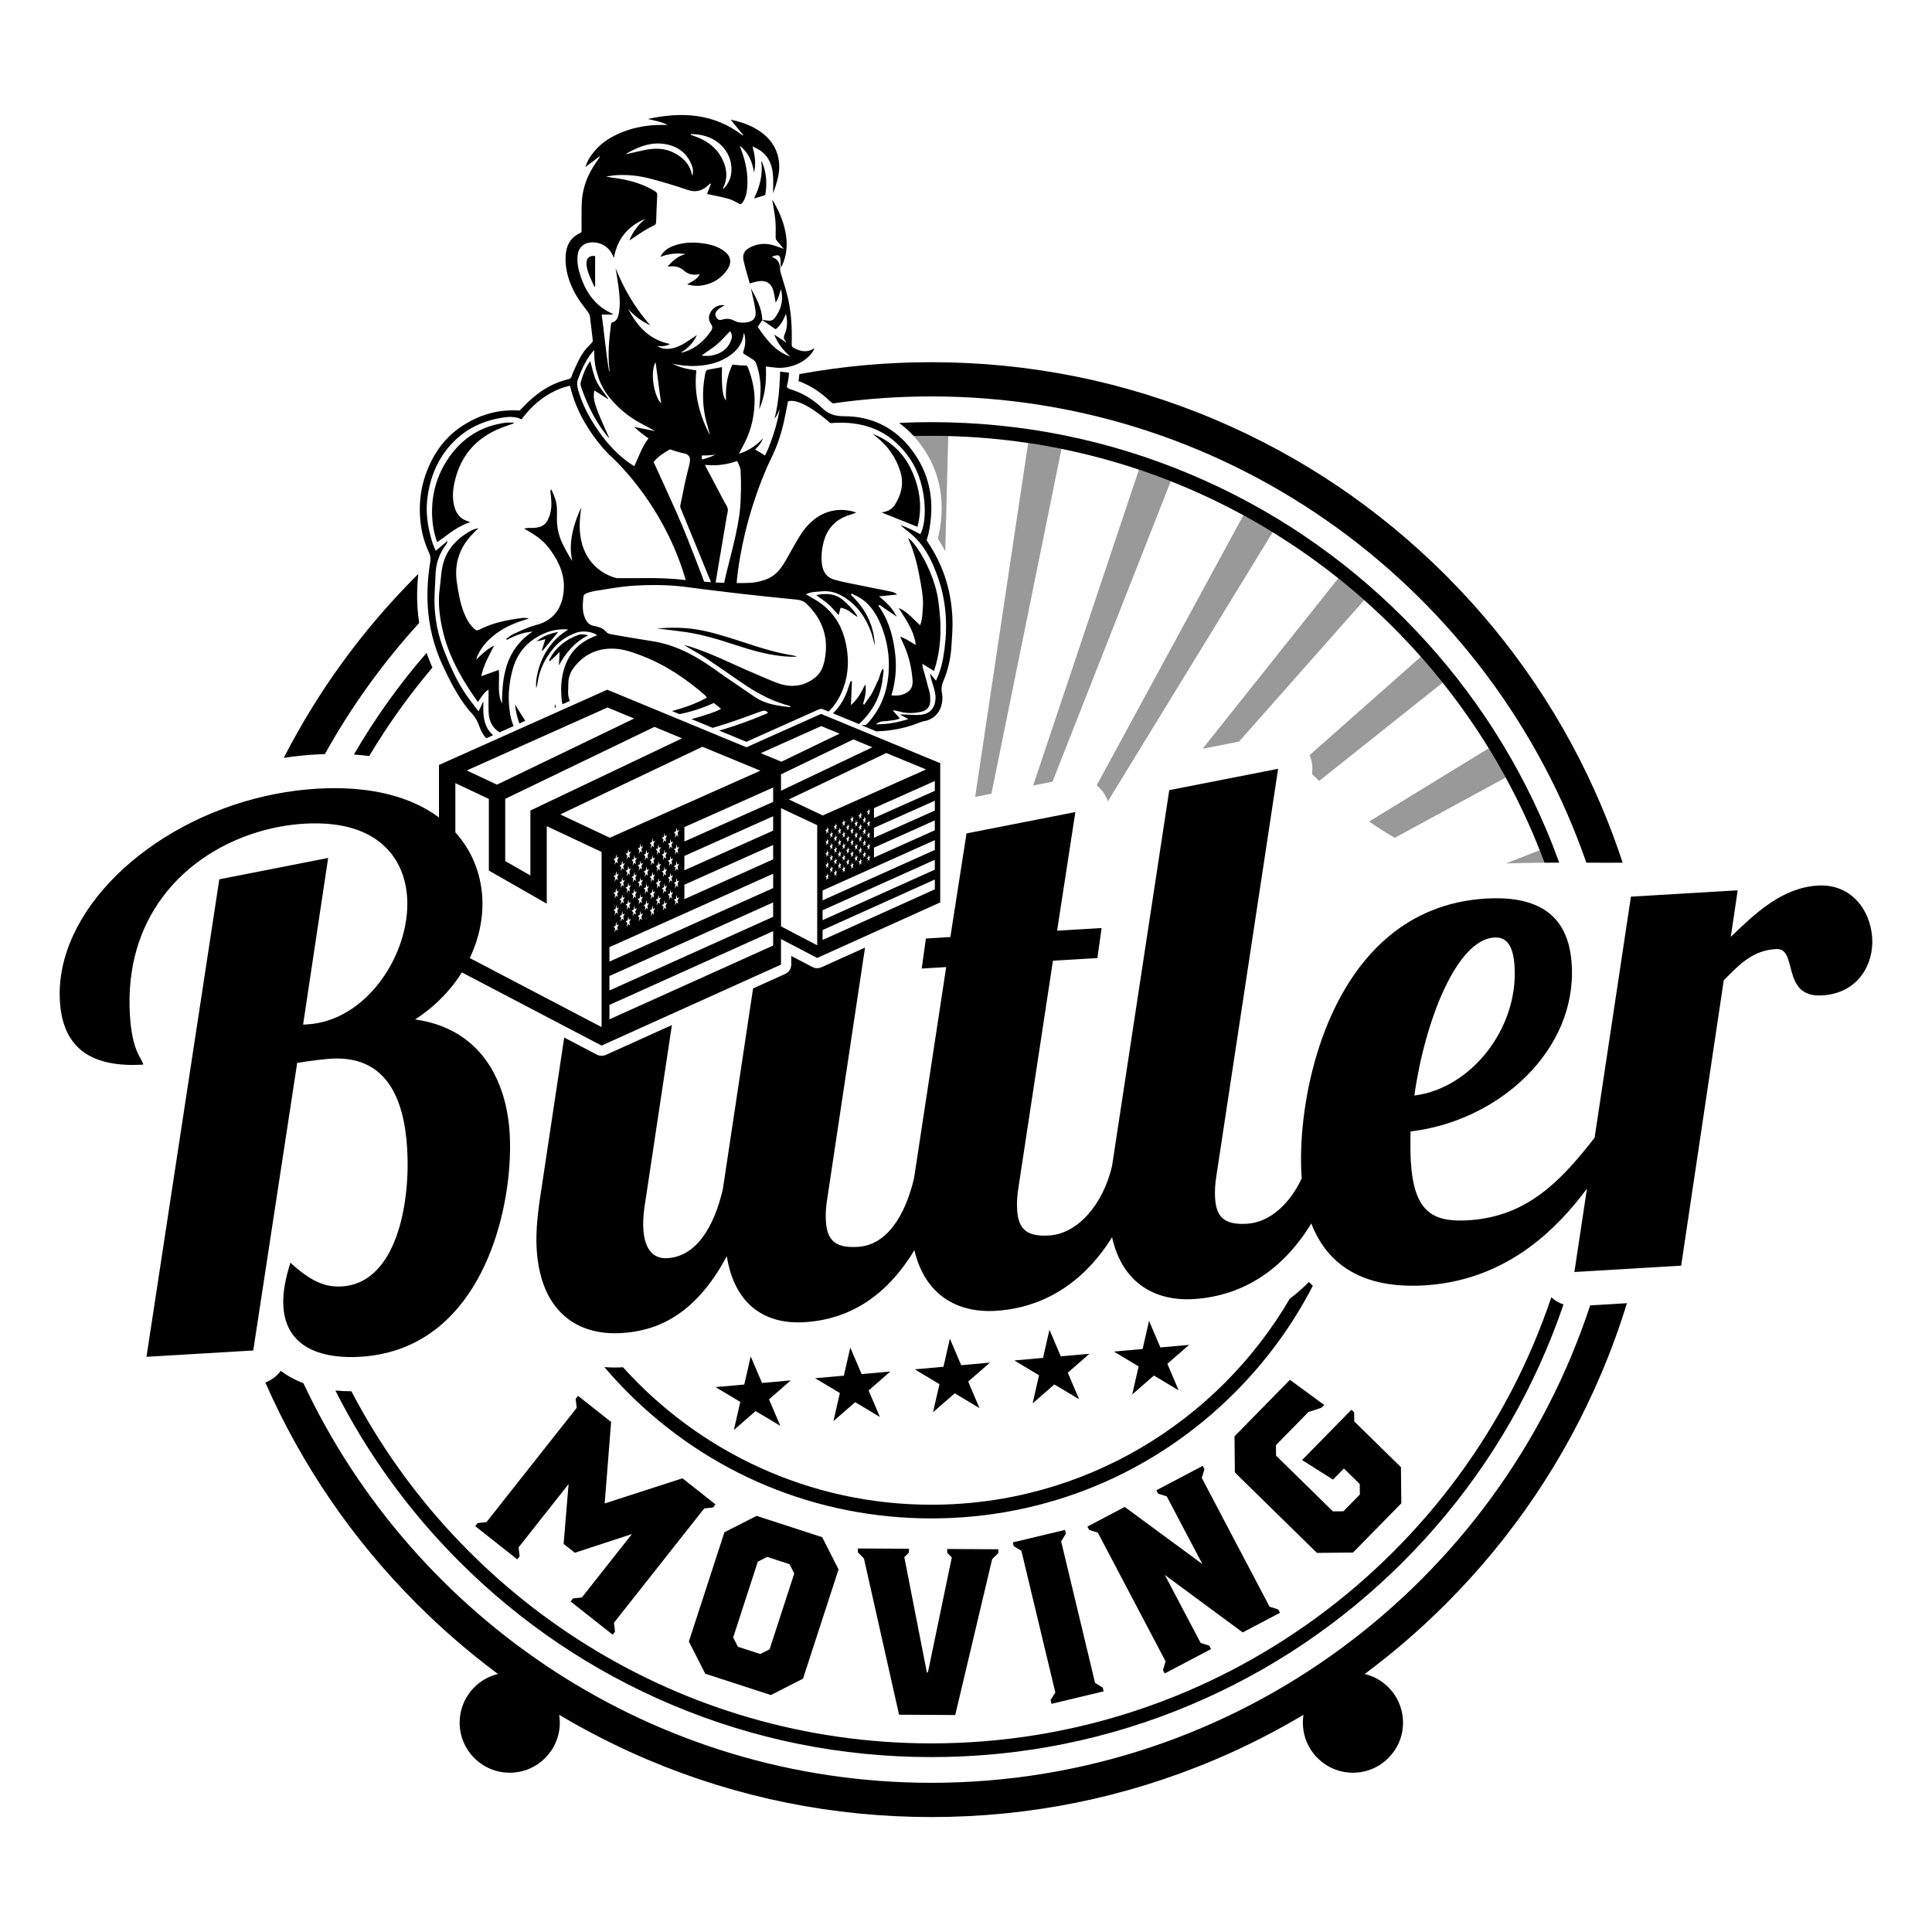 <?xml version="1.0" encoding="UTF-8"?> <!-- Generator: Adobe Illustrator 25.2.0, SVG Export Plug-In . SVG Version: 6.00 Build 0) --> <svg xmlns="http://www.w3.org/2000/svg" xmlns:xlink="http://www.w3.org/1999/xlink" version="1.1" id="Layer_1" x="0px" y="0px" viewBox="0 0 2000 2000" style="enable-background:new 0 0 2000 2000;" xml:space="preserve"> <style type="text/css"> .st0{fill:#999999;} </style> <g> <g> <path class="st0" d="M946.57,451.4l0.02,0.89c0.76,0.85,1.53,1.7,2.27,2.58c23.31,27.87,30.97,61.46,22.76,99.85 c-0.21,1-0.47,1.96-0.73,2.87c2.77,4.28,5.31,8.66,7.64,13.12l3.09-119.31c-5.83-0.15-11.67-0.22-17.53-0.22 C958.24,451.18,952.4,451.25,946.57,451.4z"></path> <path class="st0" d="M1593.89,880.09l-34.87,13.73c13-0.43,26.57-0.65,39.83-0.75C1597.24,888.72,1595.59,884.39,1593.89,880.09z"></path> <path class="st0" d="M1417.29,850.43c8.32,5.8,17.22,11.55,26.53,16.9l114.88-62.41c-5.6-10.27-11.47-20.38-17.58-30.32 L1417.29,850.43z"></path> <path class="st0" d="M1470.88,679.86l-115.26,101.92c2.62,6.03,3.56,12.74,2.54,19.42c0,0,2.66,2.72,7.44,7.22l127.82-101.73 C1486.13,697.55,1478.62,688.6,1470.88,679.86z"></path> <path class="st0" d="M1385.38,598.65L1244.94,775.1l37.71-7.39l129.56-146.52C1403.47,613.45,1394.52,605.94,1385.38,598.65z"></path> <path class="st0" d="M1146.85,829.56l170.62-278.6c-9.94-6.11-20.05-11.98-30.32-17.58l-151.9,279.59 c0.86,0.68,1.71,1.4,2.51,2.17C1141.98,819.19,1145.06,824.16,1146.85,829.56z"></path> <path class="st0" d="M1179.04,486.17l-109.51,326.98l20.02-3.93l122.42-311.04C1201.14,493.9,1190.15,489.9,1179.04,486.17z"></path> <path class="st0" d="M1064.33,458.59l-54.85,366.33l16.86-3.31l72.52-356.96C1087.45,462.35,1075.94,460.32,1064.33,458.59z"></path> </g> <g> <path d="M366.36,781.11c5.43,0.36,10.72,0.86,15.88,1.51c19.28-32.35,41.17-62.97,65.39-91.56c-2.26-5.02-4.27-10.1-6.05-15.24 C413.14,708.6,388.03,743.79,366.36,781.11z"></path> <path d="M1233.06,491.3c-85.19-36.03-175.68-54.3-268.96-54.3c-11.18,0-22.32,0.27-33.42,0.79c5.38,3.9,10.43,8.44,15.15,13.63 c0.25-0.01,0.49-0.02,0.74-0.02c5.83-0.15,11.67-0.22,17.53-0.22c5.86,0,11.7,0.08,17.53,0.22c28.02,0.72,55.62,3.15,82.7,7.19 c11.61,1.73,23.12,3.75,34.53,6.07c27.36,5.55,54.12,12.76,80.18,21.51c11.11,3.73,22.09,7.73,32.94,12.02 c25.87,10.22,50.97,21.99,75.17,35.2c10.27,5.6,20.38,11.47,30.32,17.58c23.63,14.53,46.31,30.46,67.91,47.69 c9.14,7.29,18.09,14.8,26.83,22.54c20.73,18.35,40.32,37.94,58.67,58.67c7.74,8.74,15.25,17.69,22.54,26.83 c17.23,21.6,33.16,44.28,47.69,67.91c6.11,9.94,11.98,20.05,17.58,30.32c13.2,24.21,24.98,49.3,35.2,75.17 c1.7,4.3,3.35,8.63,4.96,12.98c2.52-0.02,5.02-0.03,7.51-0.05c2.6-0.01,5.18-0.02,7.73-0.03c-4.13-11.42-8.57-22.75-13.32-33.99 c-34.8-82.28-84.62-156.17-148.08-219.63S1315.34,526.11,1233.06,491.3z"></path> <path d="M363.77,1440.24c-5.72,0.01-11.26-0.26-16.59-0.79c33,65.36,76.03,124.79,128.34,177.1 c63.45,63.45,137.35,113.28,219.63,148.08c85.19,36.03,175.68,54.3,268.96,54.3s183.77-18.27,268.96-54.3 c82.28-34.8,156.17-84.62,219.63-148.08s113.28-137.35,148.08-219.63c6.49-15.34,12.39-30.86,17.73-46.53 c-4.64-1.56-8.94-4.08-12.61-7.43c-90.05,268.11-343.72,461.79-641.78,461.79C703.48,1804.76,476.8,1656.68,363.77,1440.24z"></path> <path d="M644.94,1415.4c-6.6,0.38-13.03,0.31-19.28-0.19c7.79,9.15,15.96,18.05,24.56,26.64 c83.84,83.84,195.31,130.01,313.88,130.01s230.04-46.17,313.88-130.01c33.06-33.06,60.24-70.44,81.07-110.84 c-1.39-1.26-2.78-2.52-4.11-3.84c-6.48,6.51-13.11,12.25-19.8,17.33c-74.65,127.42-213.01,213.19-371.04,213.19 C837.57,1557.69,723.65,1502.71,644.94,1415.4z"></path> <path d="M964.1,1845.56c-287.1,0-535.36-169.48-649.99-413.64c-8.73-3.34-16.59-7.63-23.45-12.84c-4.03,5.45-9.58,9.67-16,12.08 c37.68,85.63,90.42,162.73,156.97,229.28c26.34,26.34,54.34,50.5,83.85,72.45c-22.75,5.48-39.65,25.95-39.65,50.38 c0,28.63,23.21,51.84,51.84,51.84c28.63,0,51.84-23.21,51.84-51.84c0-2.77-0.22-5.48-0.64-8.13 c29.49,17.57,60.22,33.18,92.13,46.68c92.85,39.27,191.47,59.18,293.12,59.18s200.27-19.91,293.12-59.18 c31.91-13.5,62.63-29.1,92.13-46.68c-0.42,2.65-0.64,5.36-0.64,8.13c0,28.63,23.21,51.84,51.84,51.84s51.84-23.21,51.84-51.84 c0-24.43-16.91-44.9-39.65-50.38c29.52-21.94,57.51-46.11,83.85-72.45c69.15-69.15,123.44-149.68,161.37-239.36 c10-23.65,18.74-47.67,26.22-72.02l-38.07,2.26C1551.99,1637.99,1281.83,1845.56,964.1,1845.56z"></path> <path d="M827.43,387.49c-0.1,2.01-0.37,4.34-0.82,6.99c11.81,4.38,22.48,11.13,31.78,20.1c1.28,1.24,2.55,2.21,3.88,3 c33.27-4.75,67.27-7.21,101.83-7.21c313.44,0,580.58,202.01,678.09,482.67c15.86,0.07,29.17,0.15,37.58,0.02 c-6.45-19.63-13.72-39.05-21.83-58.21c-37.93-89.67-92.22-170.2-161.37-239.36c-69.15-69.15-149.68-123.44-239.36-161.37 c-92.85-39.27-191.47-59.18-293.12-59.18c-45.98,0-91.33,4.09-135.82,12.19C828,387.24,827.72,387.38,827.43,387.49z"></path> <path d="M336.32,780.63c27.24-49.05,60.06-94.58,97.61-135.75c-2.48-16.2-2.78-33.05-0.92-50.73c-0.45,0.45-0.92,0.89-1.37,1.34 c-55.96,55.96-102.18,119.37-137.88,189.04c10.86-1.65,21.76-2.83,32.67-3.47C329.76,780.87,333.06,780.73,336.32,780.63z"></path> <path d="M575.52,731.95c-0.33-1.08-0.65-2.17-0.96-3.26c-0.22,1.31-0.37,2.61-0.5,3.91L575.52,731.95z"></path> <path d="M445.35,581.92c-0.01,0.08-0.02,0.15-0.03,0.23c-2.9,17.79-3.68,35.31-1.93,52.55c1.09,10.74,3.19,21.37,6.38,31.88 c1.58,5.22,3.41,10.41,5.55,15.56c0.88,2.12,1.81,4.24,2.79,6.36c7.51,16.19,15.49,32.01,26.74,45.99 c0.61,0.76,1.17,1.59,1.87,2.26c4.73,4.52,7.71,9.8,9.89,16.15c1.56,4.54,3.85,8.3,6.72,11.36l7.16-3.21 c-0.26-0.23-0.52-0.44-0.78-0.68c-0.94-0.9-1.79-1.82-2.56-2.76c-0.44-0.54-0.84-1.08-1.23-1.63c-0.96-1.38-1.77-2.8-2.44-4.26 c-0.31-0.68-0.59-1.37-0.85-2.06c-0.13-0.35-0.25-0.7-0.36-1.05c-0.34-1.05-0.63-2.13-0.87-3.21c-0.8-3.61-1.06-7.38-1.11-11.24 c-0.01-0.39-0.01-0.77-0.01-1.16c-0.01-2.32,0.05-4.67,0.09-7.03c-0.37,0.78-0.73,1.56-1.11,2.35c-0.37,0.8-0.76,1.61-1.16,2.46 c-0.4,0.85-0.82,1.74-1.26,2.69c-0.44,0.94-0.91,1.95-1.42,3.02c-2.11-2.81-4.12-5.42-6.05-7.95c-2.4-3.14-4.67-6.16-6.8-9.27 c-1.86-2.71-3.62-5.46-5.28-8.27c-0.56-0.93-1.1-1.87-1.64-2.82c-1.61-2.83-3.14-5.71-4.59-8.62c-1.46-2.91-2.85-5.85-4.18-8.82 c-1.78-3.96-3.47-7.97-5.1-12.01c-0.36-0.89-0.7-1.78-1.05-2.67c-0.45-1.14-0.9-2.27-1.35-3.41c-1.28-3.28-2.42-6.59-3.44-9.92 c-0.23-0.74-0.41-1.49-0.62-2.23c-0.43-1.48-0.87-2.97-1.24-4.46c-0.56-2.24-1.07-4.49-1.53-6.75c-0.23-1.13-0.44-2.26-0.64-3.4 c-0.22-1.27-0.42-2.55-0.61-3.83c-0.29-1.96-0.53-3.93-0.74-5.91c-0.29-2.74-0.49-5.5-0.62-8.27c-0.15-3.21-0.21-6.44-0.15-9.69 c0.05-2.93,0.19-5.85,0.34-8.77c0.11-1.95,0.22-3.9,0.33-5.85c0.17-2.92,0.32-5.85,0.4-8.77c0.02-0.63,0.04-1.26,0.08-1.88 c0.06-0.95,0.14-1.9,0.24-2.83c0.31-2.81,0.82-5.54,1.55-8.2c0.14-0.51,0.28-1.01,0.44-1.51c0.4-1.31,0.85-2.6,1.36-3.87 c0.7-1.77,1.52-3.5,2.42-5.19c0.07-0.13,0.13-0.27,0.2-0.4c0.33-0.61,0.67-1.21,1.03-1.81c0.71-1.2,1.48-2.38,2.3-3.54 c0.41-0.58,0.83-1.16,1.27-1.73c0.06-0.08,0.11-0.17,0.16-0.26c0.3-0.46,0.55-0.95,0.78-1.47c0.2-0.45,0.38-0.91,0.6-1.35 c-0.22-0.12-0.45-0.23-0.67-0.35c-0.46,0.39-0.92,0.79-1.39,1.18c-0.71,0.61-1.43,1.21-2.15,1.83c-0.68,0.58-1.37,1.16-2.06,1.75 c-0.95,0.81-1.92,1.63-2.9,2.47c-0.57,0.48-1.14,0.97-1.73,1.47c-0.43,0.37-0.86,0.73-1.3,1.11c-0.23-0.56-0.46-1.1-0.69-1.63 c-0.08-0.18-0.15-0.35-0.23-0.53c-0.19-0.44-0.38-0.88-0.57-1.31c-0.16-0.37-0.32-0.74-0.48-1.11c-0.21-0.49-0.41-0.97-0.6-1.46 c-0.07-0.19-0.15-0.38-0.22-0.57c-0.22-0.59-0.43-1.17-0.62-1.77c-0.23-0.73-0.45-1.46-0.67-2.19c-0.13-0.44-0.26-0.87-0.39-1.31 c-0.49-1.69-0.96-3.39-1.39-5.09c-0.48-1.91-0.92-3.83-1.31-5.75c-0.58-2.88-1.06-5.78-1.42-8.69c-0.18-1.46-0.32-2.92-0.44-4.38 c-0.12-1.46-0.2-2.93-0.25-4.41c-0.16-4.91,0.05-9.88,0.7-14.91c0.67-5.14,1.63-10.15,2.91-15.01c1.28-4.86,2.88-9.57,4.83-14.12 c0.97-2.28,2.04-4.51,3.19-6.71c1.15-2.19,2.39-4.35,3.73-6.46c1.34-2.11,2.77-4.18,4.29-6.2c1.53-2.02,3.15-4,4.88-5.93 c1.42-1.58,2.87-3.1,4.36-4.54c0.99-0.96,2-1.9,3.02-2.8c3.58-3.16,7.36-5.97,11.32-8.42c2.26-1.4,4.58-2.69,6.96-3.87 c9.51-4.72,19.93-7.7,31.11-9.13c1.82-0.23,3.6-0.35,5.34-0.34c2.31,0.01,4.54,0.26,6.67,0.78c0.53,0.13,1.06,0.27,1.58,0.44 c1.04,0.33,2.06,0.72,3.05,1.19c0.06,0.03,0.11,0.06,0.17,0.09c22.37-30.75,50.16-34.72,50.16-34.72c0.7,2.68,1.27,5.13,1.98,7.54 c5.3,17.84,14.2,33.86,25.38,48.58c0.7,0.92,1.41,1.81,2.12,2.71c3.25,4.11,6.67,8.05,10.3,11.79c0,0,6.18,5.25,15.28,15.24 c5.05,5.54,10.99,12.54,17.3,20.94c2.78,3.69,5.61,7.63,8.48,11.86c14.34,21.12,29.24,48.8,38.88,82.24 c0.02,0.07,0.05,0.13,0.08,0.2c0,0-0.01,0-0.02,0c-14.59-1.75-29.25-2.2-43.95-2.02c-8.01,0.1-16.03,0.04-24.56,0.02 c-1.91,0.15-2.97,0-2.97,0s-31.01-5.92-37.22-41.52c-0.86-4.9-1.23-10.36-1-16.45c0.18-4.7,0.69-9.73,1.67-15.2 c0,0-4.11,7.77-7.31,18.71c-0.03,0.1-0.06,0.2-0.09,0.31c-1.42,4.93-2.65,10.49-3.22,16.26c-0.1,0.99-0.17,1.99-0.23,3 c-0.34,5.74,0.02,11.62,1.52,17.26c-1.64-2.37-3.11-4.81-4.51-7.26c-0.7-1.23-1.38-2.46-2.04-3.7c-0.39-0.71-0.77-1.43-1.15-2.14 c-0.28-0.53-0.56-1.05-0.84-1.58c-0.66-1.23-1.28-2.48-1.85-3.73c-1.15-2.5-2.14-5.05-2.95-7.63c-0.07-0.21-0.12-0.43-0.19-0.64 c-0.13-0.44-0.27-0.87-0.39-1.31c-0.36-1.3-0.68-2.62-0.95-3.94c-0.27-1.32-0.5-2.66-0.67-4c-0.18-1.35-0.31-2.7-0.39-4.07 c-0.08-1.37-0.11-2.74-0.1-4.13c0,0,0-0.01,0-0.01c0.01-0.7,0.03-1.4,0.06-2.1c0.03-0.68,0.05-1.37,0.06-2.05 c0.02-2.05-0.06-4.11-0.1-6.16c-0.01-0.58-0.04-1.16-0.08-1.73c-0.01-0.09-0.02-0.17-0.03-0.25c-0.07-0.77-0.15-1.54-0.27-2.29 c-0.13-0.84-0.3-1.67-0.49-2.49c-0.17-0.73-0.37-1.46-0.58-2.18c-0.64-2.16-1.46-4.28-2.37-6.36c-0.3-0.7-0.62-1.39-0.94-2.08 c-0.08-0.18-0.16-0.36-0.23-0.54c-0.14-0.37-0.27-0.77-0.42-1.21c-0.08-0.22-0.15-0.46-0.24-0.7c-0.12,0.17-0.23,0.32-0.33,0.45 c-0.22,0.3-0.39,0.52-0.51,0.69c-0.04,0.05-0.08,0.1-0.11,0.15c-0.04,0.06-0.08,0.11-0.11,0.15c-0.09,0.12-0.12,0.18-0.11,0.24 c0.03,0.38,0.07,0.76,0.12,1.14c0.05,0.38,0.1,0.76,0.15,1.14c0.06,0.46,0.12,0.93,0.17,1.39c0.11,0.93,0.22,1.85,0.31,2.78 c0.14,1.39,0.25,2.78,0.31,4.17c0.04,0.92,0.07,1.84,0.07,2.76c0,0.01,0,0.01,0,0.02c0,2.28-0.16,4.55-0.54,6.8 c-0.01,0.03-0.01,0.06-0.01,0.09c-0.08,0.46-0.17,0.91-0.27,1.37c-0.2,0.91-0.43,1.82-0.72,2.72c-0.11,0.34-0.21,0.67-0.32,0.99 c-0.22,0.64-0.44,1.26-0.66,1.84c-0.34,0.87-0.69,1.68-1.06,2.43c-0.49,0.99-1.02,1.88-1.58,2.66c-0.42,0.59-0.86,1.12-1.33,1.61 c-0.31,0.32-0.63,0.62-0.97,0.9c-0.84,0.7-1.75,1.26-2.75,1.72c-0.4,0.18-0.82,0.35-1.25,0.5c-0.86,0.3-1.78,0.54-2.78,0.73 c-0.5,0.09-1.01,0.17-1.54,0.24c-1.06,0.14-2.2,0.23-3.42,0.29c-0.39,0.02-0.78,0.02-1.17,0.02c-0.39-0.01-0.78-0.02-1.17-0.03 c-0.39-0.01-0.78-0.03-1.17-0.03c-0.39-0.01-0.78,0-1.17,0.02c-0.29,0.01-0.59,0.04-0.9,0.08c-0.31,0.04-0.63,0.09-0.98,0.15 c-0.35,0.06-0.73,0.13-1.16,0.21c-0.15,0.03-0.31,0.05-0.47,0.08c-0.1,0.02-0.2,0.04-0.31,0.05c-0.21,0.03-0.42,0.07-0.64,0.11 c0.14,0.08,0.27,0.16,0.41,0.23c0.97,0.55,1.74,1,2.4,1.37c0.45,0.26,0.85,0.49,1.24,0.71c0.15,0.08,0.29,0.17,0.44,0.25 c1.02,0.59,2.03,1.19,3.03,1.8c0.5,0.31,1,0.62,1.49,0.93c1.48,0.94,2.93,1.92,4.33,2.94c0.94,0.68,1.86,1.39,2.77,2.11 c0.51,0.41,1.01,0.83,1.51,1.25c0.83,0.71,1.64,1.43,2.43,2.19c0.84,0.8,1.66,1.64,2.46,2.5c0.08,0.08,0.15,0.17,0.23,0.26 c1.11,1.22,2.18,2.5,3.2,3.86c0.61,0.81,1.21,1.63,1.79,2.45c0.58,0.82,1.16,1.64,1.71,2.47c0.65,0.97,1.28,1.95,1.89,2.93 c1.48,2.37,2.84,4.78,4.04,7.24c0.42,0.87,0.83,1.75,1.22,2.63c0.39,0.88,0.75,1.77,1.09,2.67c0.34,0.9,0.66,1.8,0.96,2.72 c0.6,1.83,1.1,3.69,1.51,5.59c0.2,0.95,0.38,1.91,0.53,2.88c0.37,2.42,0.58,4.91,0.6,7.47c0.01,1.54-0.04,3.1-0.17,4.69 c-0.09,1.07-0.2,2.13-0.34,3.18c-0.21,1.57-0.49,3.1-0.84,4.6c-0.34,1.5-0.76,2.95-1.24,4.37c-0.32,0.94-0.67,1.87-1.05,2.77 c-0.96,2.26-2.11,4.4-3.47,6.39c-0.42,0.62-0.88,1.22-1.34,1.81c-0.43,0.55-0.87,1.08-1.33,1.6c-0.65,0.72-1.33,1.42-2.04,2.09 c-2.14,2.01-4.61,3.77-7.4,5.25c-2.79,1.48-5.92,2.68-9.4,3.56c-1.01,0.25-2.01,0.54-3,0.84c-0.5,0.15-0.99,0.31-1.49,0.48 c-0.99,0.33-1.97,0.68-2.95,1.05c-1.96,0.73-3.9,1.54-5.83,2.37c-1.93,0.83-3.85,1.7-5.77,2.56c-1.44,0.65-2.88,1.29-4.31,1.92 c-0.35,0.15-0.7,0.32-1.04,0.5c-0.68,0.36-1.34,0.78-1.98,1.22c-0.97,0.66-1.91,1.38-2.85,2.09c-0.54,0.4-1.08,0.8-1.63,1.18 c-0.09,0.07-0.19,0.13-0.28,0.2c0.2,0.33,0.39,0.66,0.59,1c1.03-0.53,2.06-1.04,3.09-1.54c1.55-0.75,3.12-1.47,4.71-2.15 c2.12-0.9,4.28-1.72,6.5-2.41c0.7-0.22,1.42-0.43,2.13-0.62c0.85-0.23,1.71-0.45,2.59-0.64c0.25-0.06,0.5-0.11,0.75-0.16 c1.57-0.33,3.17-0.59,4.82-0.77c0.69-0.08,1.39-0.14,2.1-0.19c-4.23,2.81-7.91,5.84-11.1,9.07c-0.64,0.64-1.26,1.3-1.86,1.96 c-2.41,2.64-4.51,5.4-6.35,8.26c-0.92,1.43-1.78,2.89-2.57,4.38c-1.98,3.72-3.58,7.6-4.86,11.61c-0.51,1.61-0.97,3.24-1.39,4.89 c-1.46,5.78-2.34,11.81-2.86,18.03c-0.11,1.33-0.2,2.68-0.28,4.03c-0.12,2.03-0.2,4.07-0.25,6.13s-0.08,4.14-0.08,6.23 c-0.14-0.29-0.26-0.59-0.39-0.88c-0.12-0.29-0.24-0.59-0.36-0.88c-0.09-0.24-0.18-0.48-0.27-0.72c-1.03-2.84-1.61-5.67-1.92-8.5 c-0.16-1.46-0.25-2.92-0.29-4.38c-0.05-1.82-0.04-3.65,0-5.47c0.01-0.36,0.02-0.73,0.03-1.09c0.02-0.73,0.04-1.46,0.06-2.18 c0.02-0.73,0.04-1.45,0.05-2.18c0.01-0.36,0.01-0.73,0.02-1.09c0.01-0.36,0.01-0.73,0.01-1.09s0-0.73,0-1.09 c0-0.73-0.02-1.45-0.04-2.18c-0.04-1.09-0.1-2.18-0.21-3.27c-6.4,2.31-12.14,4.38-18.23,6.58c0.28-1.32,0.61-2.61,0.97-3.89 c0.24-0.86,0.49-1.72,0.77-2.56c0.22-0.7,0.46-1.39,0.7-2.07c0.49-1.37,1-2.71,1.55-4.04c0.55-1.33,1.12-2.63,1.72-3.93 c1.49-3.23,3.11-6.38,4.74-9.52c0.98-1.88,1.97-3.76,2.93-5.65c-0.88,0.4-1.73,0.84-2.56,1.3c-0.41,0.23-0.82,0.47-1.23,0.72 c-0.81,0.49-1.6,1.01-2.37,1.56c-1.16,0.82-2.29,1.69-3.41,2.61c-0.74,0.61-1.48,1.25-2.21,1.9c-0.73,0.65-1.47,1.32-2.2,2.01 c-1.47,1.37-2.95,2.8-4.48,4.27c0.04-0.15,0.08-0.29,0.12-0.42c0.12-0.44,0.23-0.82,0.31-1.16c0.04-0.15,0.08-0.29,0.11-0.42 c0.05-0.17,0.09-0.33,0.13-0.48c0.11-0.37,0.21-0.69,0.35-0.99c0.79-1.78,1.67-3.49,2.64-5.15c0.32-0.55,0.65-1.1,0.99-1.64 c2.27-3.6,4.96-6.9,8.05-9.93c1.29-1.27,2.61-2.47,3.96-3.62c2.71-2.29,5.54-4.36,8.49-6.22c4.42-2.8,9.09-5.15,13.96-7.15 c3.25-1.34,6.58-2.52,9.98-3.58c1.76-0.55,3.52-1.11,5.29-1.66c-0.35-0.1-0.7-0.19-1.04-0.27c-0.45-0.11-0.9-0.19-1.34-0.26 c-0.08-0.01-0.16-0.03-0.25-0.04c-0.78-0.11-1.55-0.17-2.31-0.16c0,0-0.01,0-0.01,0c-0.53,0.01-1.05,0.04-1.58,0.11 c-1.87,0.24-3.74,0.49-5.6,0.75c-1.86,0.27-3.72,0.56-5.57,0.87c-1.85,0.31-3.69,0.66-5.53,1.03c-1.83,0.37-3.66,0.78-5.48,1.22 c-1.82,0.44-3.62,0.93-5.42,1.46c-2.69,0.79-5.36,1.69-7.99,2.7c-2.63,1.02-5.23,2.16-7.8,3.44c-0.5,0.25-0.94,0.46-1.34,0.64 c-0.6,0.27-1.11,0.46-1.57,0.56c-0.3,0.07-0.58,0.1-0.85,0.09c-0.54-0.02-1.02-0.19-1.55-0.53c-0.33-0.21-0.68-0.49-1.07-0.84 c-0.39-0.35-0.81-0.76-1.3-1.25c-0.71-0.71-1.37-1.44-2-2.2c-0.47-0.55-0.92-1.11-1.35-1.69c-0.34-0.45-0.66-0.92-0.98-1.38 c-0.42-0.62-0.82-1.26-1.21-1.91c-0.77-1.29-1.48-2.63-2.13-3.99c-0.63-1.31-1.2-2.66-1.75-4.02c-0.02-0.05-0.05-0.11-0.07-0.16 c-1.02-2.56-1.89-5.15-2.65-7.76c-0.38-1.31-0.73-2.62-1.06-3.94c-0.16-0.66-0.32-1.32-0.48-1.98c-0.61-2.65-1.14-5.32-1.62-8 c-0.36-2.01-0.69-4.04-1-6.07c-0.09-0.57-0.18-1.15-0.26-1.72c-0.02-0.1-0.03-0.21-0.05-0.31c-0.1-0.68-0.2-1.36-0.3-2.04 c-0.1-0.67-0.19-1.34-0.27-2c-0.24-1.99-0.38-3.94-0.44-5.86c-0.06-1.92-0.02-3.8,0.1-5.64c0.08-1.23,0.2-2.45,0.36-3.65 c0.32-2.4,0.79-4.74,1.4-7.02c0.77-2.85,1.78-5.62,3.01-8.3c0.74-1.61,1.55-3.19,2.45-4.74c1.12-1.94,2.36-3.83,3.72-5.68 c2.27-3.08,4.86-6.05,7.77-8.91c0.47-0.46,0.94-0.91,1.42-1.36c0.47-0.44,0.95-0.88,1.43-1.31c0.48-0.43,0.96-0.87,1.44-1.3 c-0.38,0.03-0.76,0.07-1.13,0.13c-0.37,0.05-0.73,0.12-1.09,0.2c-0.44,0.1-0.87,0.21-1.3,0.34c-0.94,0.28-1.85,0.64-2.73,1.04 c-0.64,0.29-1.26,0.61-1.87,0.95c-7.94,4.39-14.64,9.74-19.72,16.29c-0.95,1.23-1.85,2.5-2.68,3.81 c-0.56,0.88-1.09,1.77-1.59,2.69c-0.76,1.37-1.45,2.79-2.08,4.26c-0.42,0.98-0.81,1.97-1.18,2.99c-1.09,3.06-1.92,6.3-2.47,9.75 c-0.39,2.41-0.67,4.84-0.92,7.27c-0.25,2.43-0.47,4.87-0.72,7.3c-0.18,1.73-0.38,3.46-0.62,5.18c-0.24,1.69-0.42,3.39-0.56,5.07 c-0.07,0.84-0.12,1.69-0.17,2.53c-0.09,1.69-0.13,3.37-0.13,5.05c0,0.55,0.03,1.09,0.04,1.63c0.02,1.13,0.03,2.27,0.08,3.4 c0.12,2.51,0.33,5.02,0.61,7.52c0.37,3.34,0.87,6.66,1.47,9.98c0.3,1.66,0.62,3.31,0.96,4.97c0.49,2.4,1.06,4.77,1.67,7.12 c0.87,3.36,1.84,6.67,2.93,9.93c0.66,1.99,1.38,3.95,2.12,5.91c0.29,0.78,0.58,1.55,0.88,2.32c5.35,13.57,12.43,26.39,20.44,38.79 c2.84,4.4,5.89,8.67,9.09,13.35c0.46-0.61,0.9-1.23,1.33-1.84c0.19-0.27,0.38-0.54,0.56-0.81c0.5-0.72,0.99-1.44,1.48-2.14 c0.29-0.41,0.57-0.82,0.86-1.22c0.27-0.38,0.54-0.75,0.82-1.11c0.1-0.13,0.19-0.25,0.29-0.38c0.82-1.06,1.69-2.06,2.64-2.97 c0.34-0.33,0.7-0.64,1.07-0.94c0.65-0.53,1.34-1.03,2.09-1.46c0,0,0,0,0,0c0,0.02,0,0.04,0,0.06c0,4.02-0.05,7.97-0.08,11.88 c-0.01,1.97-0.01,3.92,0,5.87c0.02,1.95,0.05,3.9,0.12,5.84c0.32,9.34,4.4,16.46,11.37,20.63l14.51-6.49 c-0.01-0.02-0.02-0.04-0.03-0.06c-1.54-3.59-2.69-7.38-3.42-11.39c-0.54-2.97-0.94-5.92-1.21-8.88c-0.22-2.46-0.35-4.92-0.39-7.37 c-0.04-2.45,0.01-4.9,0.14-7.34c0.43-7.82,1.74-15.59,3.83-23.31c0.23-0.86,0.48-1.7,0.74-2.53c0.27-0.85,0.55-1.69,0.85-2.52 c0.1-0.27,0.2-0.54,0.3-0.81c0.23-0.61,0.46-1.21,0.71-1.8c0.12-0.3,0.25-0.59,0.37-0.88c0.25-0.59,0.52-1.17,0.79-1.74 c0.12-0.26,0.24-0.51,0.36-0.77c0.4-0.81,0.8-1.61,1.23-2.4c0.14-0.25,0.29-0.5,0.43-0.75c0.63-1.11,1.29-2.2,2-3.25 c2.07-3.1,4.46-5.95,7.18-8.55c2.2-2.11,4.63-4.04,7.27-5.82c1.31-0.88,2.67-1.73,4.09-2.53c0.88-0.5,1.77-0.96,2.66-1.42 c0.88-0.45,1.77-0.88,2.66-1.29c2.4-1.09,4.85-2.02,7.38-2.77c3.79-1.11,7.77-1.8,12.03-1.95c2.13-0.07,4.33-0.02,6.61,0.19 c-2.13,1.29-4.14,2.65-6.02,4.08c-1.59,1.2-3.09,2.46-4.52,3.75c-1.4,1.27-2.74,2.58-4,3.94c-4.08,4.4-7.45,9.25-10.32,14.54 c-0.75,1.38-1.46,2.81-2.12,4.29c-0.5,1.1-0.96,2.23-1.41,3.37c-0.45,1.14-0.88,2.29-1.27,3.44c-1.31,3.86-2.32,7.79-2.96,11.49 c-0.38,2.23-0.63,4.37-0.73,6.38c-0.03,0.67-0.05,1.32-0.05,1.96c0,0.64,0.02,1.26,0.05,1.86c0.03,0.6,0.08,1.18,0.15,1.74 c0.13-0.53,0.27-1.04,0.4-1.52c0.07-0.24,0.13-0.48,0.2-0.71c0.24-0.87,0.46-1.68,0.62-2.48c0.05-0.27,0.1-0.53,0.14-0.8 c0.36-2.54,0.85-5.01,1.48-7.43c0.62-2.42,1.37-4.78,2.25-7.09c0.58-1.54,1.22-3.05,1.91-4.54c0.34-0.74,0.7-1.48,1.07-2.21 c0.74-1.46,1.53-2.9,2.38-4.31c0.42-0.71,0.86-1.41,1.3-2.1c0.89-1.39,1.83-2.76,2.82-4.1c0.99-1.34,2.03-2.66,3.11-3.96 c6.5-7.8,14.8-13.25,24.45-16.52c0.78-0.26,1.62-0.48,2.5-0.63c0.84-0.15,1.73-0.25,2.63-0.31c0.51-0.03,1.02-0.06,1.55-0.06 c0.48,0,0.97,0,1.45,0.02c0.92,0.04,1.85,0.12,2.78,0.23c0.53,0.07,1.06,0.15,1.58,0.24c0.48,0.09,0.95,0.18,1.41,0.29 c2.78,0.64,5.31,1.67,7.11,3c-1.87,0.79-3.67,1.51-5.44,2.3c-3.83,1.71-7.35,3.71-10.54,6.04c-0.64,0.47-1.26,0.94-1.88,1.44 c-1.22,0.98-2.4,2.02-3.51,3.12c-1.12,1.09-2.18,2.24-3.19,3.45c-0.5,0.6-0.99,1.22-1.47,1.86c-0.95,1.27-1.85,2.59-2.69,3.98 c-0.63,1.05-1.22,2.14-1.79,3.26c-0.56,1.11-1.1,2.24-1.6,3.42c-0.18,0.43-0.35,0.87-0.52,1.3c-0.4,1.01-0.78,2.02-1.12,3.04 c-0.49,1.45-0.93,2.91-1.31,4.38c-0.29,1.1-0.54,2.2-0.77,3.31s-0.43,2.21-0.6,3.32c-0.17,1.11-0.32,2.22-0.44,3.34 c-0.12,1.12-0.22,2.24-0.29,3.36c-0.1,1.5-0.15,3-0.17,4.5c-0.03,3.01,0.1,6.03,0.36,9.07c0.09,1,0.19,2,0.31,2.99 c0.16,1.37,0.37,2.71,0.6,4.05l7.65-3.42c-0.38-0.94-0.69-1.92-0.96-2.92c-0.2-0.75-0.37-1.5-0.49-2.29 c-0.1-0.61-0.17-1.23-0.22-1.87c-0.05-0.63-0.08-1.28-0.08-1.94c0-0.66,0.02-1.33,0.06-2.01c0.04-0.63,0.07-1.27,0.09-1.9 c0.04-1.27,0.05-2.54,0.06-3.81c0.01-0.64,0.02-1.27,0.04-1.91c0.04-1.41,0.19-2.8,0.43-4.15c0.25-1.35,0.59-2.68,1.03-3.96 c0.22-0.64,0.47-1.28,0.73-1.9c0.4-0.93,0.86-1.85,1.37-2.73c0.51-0.88,1.07-1.74,1.68-2.57c1.22-1.66,2.5-3.23,3.84-4.69 c0.99-1.08,2.02-2.09,3.06-3.06c6.03-5.58,13.05-9.32,20.99-11.16c1.86-0.43,3.78-0.76,5.74-0.98c1.96-0.22,3.98-0.34,6.04-0.36 c1.3-0.01,2.6,0.04,3.89,0.13c1.35,0.1,2.7,0.24,4.03,0.43c1.18,0.17,2.34,0.38,3.51,0.61c0.77,0.16,1.53,0.32,2.3,0.5 c0.64,0.15,1.28,0.31,1.91,0.48c1.27,0.33,2.54,0.7,3.8,1.09c0.63,0.19,1.26,0.39,1.88,0.6c0.79,0.26,1.58,0.53,2.36,0.8 c2.33,0.81,4.65,1.67,6.95,2.55c1.11,0.42,2.2,0.87,3.3,1.31c0.9,0.36,1.79,0.73,2.67,1.1c3.6,1.52,7.13,3.15,10.59,4.87 c1.95,0.97,3.88,1.96,5.79,2.99c1.43,0.78,2.86,1.57,4.27,2.38c2.83,1.62,5.61,3.3,8.36,5.05c5.5,3.49,10.84,7.24,16.05,11.19 c5.21,3.96,10.28,8.13,15.24,12.47c0.13,0.12,0.25,0.25,0.37,0.4c0.23,0.3,0.44,0.67,0.71,1.12c0.14,0.22,0.28,0.46,0.46,0.72 c-0.74,0.41-1.48,0.81-2.22,1.2c-1.48,0.78-2.98,1.53-4.47,2.24c-2.25,1.07-4.52,2.07-6.8,3c-1.52,0.62-3.05,1.22-4.59,1.78 c-0.77,0.28-1.54,0.56-2.31,0.83c-5.15,1.82-10.36,3.37-15.62,4.79l7.66,3.17c0.89-0.18,1.8-0.33,2.69-0.52 c3.48-0.75,6.93-1.62,10.34-2.59c1.71-0.49,3.41-1,5.1-1.55c2.54-0.82,5.06-1.71,7.56-2.66c1.67-0.64,3.33-1.31,4.98-2.01 c1.65-0.7,3.29-1.44,4.92-2.21c0.3,0.24,0.6,0.48,0.89,0.72c1.19,0.95,2.37,1.9,3.63,2.92c0.95,0.76,1.95,1.57,3.05,2.45 c-0.33,0.16-0.64,0.31-0.95,0.46c-0.3,0.15-0.59,0.29-0.87,0.43c-0.56,0.28-1.08,0.54-1.57,0.78c-0.98,0.48-1.86,0.89-2.77,1.22 c-3.86,1.41-7.74,2.73-11.64,3.97c-3.9,1.24-7.83,2.39-11.78,3.45c-0.38,0.1-0.77,0.19-1.16,0.29l21.96,9.08 c3.73-1.07,7.45-2.19,11.16-3.37c1.42-0.45,2.83-0.91,4.25-1.38c5.65-1.87,11.26-3.83,16.86-5.84c5.6-2.01,11.19-4.06,16.77-6.1 c3-1.09,5.75-1.89,8.3,0.91c-0.34,0.29-0.57,0.55-0.81,0.72c-0.08,0.06-0.16,0.1-0.24,0.14c-2.25,0.93-4.5,1.87-6.75,2.79 c-2.25,0.93-4.51,1.84-6.78,2.74c-3.32,1.31-6.66,2.57-10.01,3.78c-3.35,1.21-6.71,2.38-10.09,3.51s-6.76,2.2-10.16,3.24 c-1.9,0.58-3.81,1.12-5.72,1.67l28.16,11.64l42.24-18.9l19.35-8.66l13.54-6.06c0.68-0.31,1.42-0.46,2.15-0.46 c0.68,0,1.37,0.13,2.01,0.4l5.76,2.38c1.57-1.51,3.05-3.09,4.43-4.76c0.37-0.45,0.74-0.92,1.1-1.38c0.72-0.93,1.42-1.89,2.08-2.87 c0.67-0.98,1.31-1.98,1.92-3.01c2.15-3.59,3.99-7.46,5.53-11.58c0.66-1.77,1.27-3.58,1.82-5.44c0.18-0.62,0.36-1.23,0.53-1.85 c0.5-1.85,0.93-3.71,1.28-5.57c0.13-0.68,0.22-1.37,0.33-2.05c0.29-1.8,0.53-3.61,0.69-5.42c0.15-1.66,0.24-3.33,0.28-5 c0.02-0.83,0.03-1.67,0.02-2.51c0-0.84-0.02-1.67-0.05-2.51c-0.03-0.84-0.07-1.67-0.12-2.51c-0.1-1.68-0.26-3.35-0.45-5.03 c-0.29-2.52-0.69-5.04-1.17-7.55c-0.2-1.07-0.43-2.13-0.67-3.18c-0.48-2.09-1.04-4.14-1.66-6.14c-1.57-4.99-3.61-9.68-6.14-14.03 c-0.58-1-1.18-1.97-1.81-2.93c-0.22-0.33-0.44-0.66-0.67-0.99c-0.1-0.15-0.2-0.3-0.3-0.44c-0.98-1.41-2.03-2.79-3.13-4.13 c-0.74-0.89-1.5-1.76-2.29-2.62c-1.18-1.28-2.43-2.52-3.74-3.72c-3.05-2.8-6.44-5.37-10.18-7.7c-3.54-2.21-7.2-4.24-11.04-6.5 c1.24-0.65,2.49-1.13,3.74-1.48c0.63-0.18,1.26-0.32,1.89-0.45c0.32-0.06,0.63-0.12,0.95-0.17c0.63-0.1,1.27-0.18,1.9-0.25 c0.95-0.11,1.9-0.18,2.85-0.26c0.63-0.05,1.26-0.1,1.89-0.15c0.63-0.05,1.26-0.11,1.88-0.19c1.31-0.15,2.6-0.24,3.88-0.26 c0.43-0.01,0.85-0.01,1.28,0c1.6,0.03,3.18,0.21,4.75,0.45c0.51,0.08,1.02,0.14,1.52,0.24c0.82,0.17,1.64,0.37,2.45,0.6 c0.81,0.23,1.62,0.5,2.42,0.79c1.2,0.45,2.39,0.96,3.57,1.56c1.99,1,3.88,2.08,5.68,3.24c5.88,3.78,10.79,8.4,14.92,13.68 c1.56,1.99,3.02,4.08,4.37,6.25c1.64,2.65,3.13,5.42,4.48,8.31c0.9,1.92,1.75,3.9,2.53,5.92c0.74,1.91,1.32,3.88,1.86,5.86 c0.18,0.66,0.36,1.32,0.54,1.98c0.18,0.65,0.35,1.3,0.52,1.95c0.5,1.96,0.95,3.93,1.43,5.89c-0.1-3.32-0.4-6.54-0.9-9.68 c-0.2-1.25-0.43-2.49-0.69-3.72c-0.13-0.61-0.27-1.22-0.41-1.83c-0.29-1.21-0.61-2.41-0.97-3.59c-0.18-0.59-0.36-1.18-0.55-1.76 c-0.57-1.75-1.21-3.47-1.92-5.16c-0.71-1.69-1.48-3.35-2.31-4.98c-0.56-1.09-1.14-2.16-1.75-3.22c-0.61-1.06-1.25-2.11-1.92-3.14 c-1.69-2.62-3.57-5.15-5.6-7.61c-2.38-2.88-4.96-5.67-7.78-8.34c0.31-0.39,0.62-0.77,0.93-1.16c1.94,0.99,3.93,1.9,5.86,2.89 c0.36,0.18,0.73,0.35,1.09,0.55c0.75,0.41,1.49,0.84,2.21,1.31c1.19,0.77,2.33,1.59,3.41,2.45c1.63,1.29,3.15,2.67,4.56,4.13 c0.94,0.97,1.84,1.98,2.7,3.03c3.43,4.17,6.21,8.87,8.54,13.89c0.29,0.63,0.57,1.26,0.85,1.9c2.12,4.87,3.87,9.79,5.26,14.77 c0.7,2.49,1.3,4.99,1.81,7.5c0.77,3.77,1.33,7.56,1.69,11.38c0.6,6.37,0.62,12.8,0.07,19.3c-0.22,2.6-0.53,5.21-0.94,7.83 c-1.9,12.26-6.21,23.53-13.04,33.65c-1.72,2.55-3.57,5.05-5.62,7.46c-0.6,0.7-1.21,1.36-1.84,2c-0.67,0.68-1.37,1.32-2.09,1.93 c0,0,0,0,0,0c-1.49,0.06-3.05,0.11-4.63,0.16l15.54,6.42c0.44-0.01,0.88-0.04,1.33-0.06c14.99-0.46,29.49-3.45,43.49-9.05 c0.72-0.29,1.45-0.59,2.19-0.83c0.56-0.19,1.12-0.34,1.69-0.43c9.86-1.45,15.97-7.91,18.46-15.66c1.39-4.33,1.66-9.05,0.79-13.54 c-0.19-1-0.31-1.95-0.37-2.89c-0.08-1.21-0.05-2.37,0.09-3.52c0.25-2,0.81-3.95,1.68-5.99c4.87-11.4,7.6-23.4,8.39-35.76 c0.63-9.73,1.44-19.52,1.05-29.24c-0.61-15.32-3.31-30.03-8.14-44.06c-4.03-11.7-9.54-22.94-16.62-33.67 c-0.64-0.97-1.24-1.98-1.97-3.15c0.64-2.18,1.45-4.38,1.94-6.64c6.41-29.97,2.74-57.72-14.17-82.39 c-1.95-2.84-4.03-5.66-6.34-8.42c-2.98-3.56-6.12-6.78-9.41-9.72c-6.01-5.38-12.52-9.72-19.5-13.03 c-11.46-5.44-24.16-8.15-37.97-8.14c-9.21,0.01-16.09-2.06-22.83-8.57c-0.89-0.86-1.82-1.68-2.74-2.5 c-8.73-7.72-18.93-13.54-30.33-16.95c-1.67-0.5-2.7-1.3-3.4-2.5c0.99-4.09,1.72-7.88,2.07-10.94c0.16-1.36,0.24-2.59,0.23-3.62 c-3.07-0.38-6.01-0.75-9.19-1.14c-0.06,2.22-0.14,4.44-0.24,6.64c-0.54,12.61-1.7,25.03-4.44,37.39 c-0.34,1.53-0.68,3.06-1.07,4.59c0.93-0.86,2.03-2.67,3.2-5.07c0.06-0.13,0.13-0.25,0.19-0.38c0.59-1.23,1.19-2.61,1.8-4.1 c-0.22,1.4-0.47,2.8-0.73,4.2c-1.84,9.78-4.63,19.35-8.07,28.74c-0.05,0.15-0.11,0.29-0.16,0.44c-1.8,4.9-3.65,9.79-6.17,14.42 c-0.82-0.53-1.67-1.07-2.56-1.62c-2.33-1.45-4.9-2.97-7.68-4.55c1.39-1.32,2.65-2.68,3.77-4.05c0.32-0.4,0.62-0.8,0.92-1.2 c1.33-1.79,2.43-3.59,3.19-5.36c0.16-0.38,0.32-0.76,0.45-1.13c-0.37,0.4-0.75,0.8-1.13,1.19c-1.73,1.79-3.51,3.43-5.36,4.94 c-0.75,0.61-1.51,1.19-2.28,1.76c-0.1,0.07-0.2,0.16-0.3,0.23c-4.91,3.57-10.23,6.22-16.02,8.03c0.72-1.42,1.45-2.83,2.19-4.23 c2.44-4.63,4.9-9.18,6.87-13.93c2.29-5.54,3.98-11.21,5.16-16.98c1.45-7.09,2.12-14.33,2.02-21.74 c-0.07-5.15-0.67-10.17-1.68-15.11c-1.05-5.19-2.55-10.27-4.39-15.3c-1.61-4.4-1.7-4.19-6.18-4.18c-3.42,0-6.84-0.52-10.64-0.84 c-4.4,8.75-6.31,18.16-6.7,27.95c-0.12,3.06-0.1,6.15,0.05,9.27c-1.46-1.65-2.52-4.34-3.23-8.33c-1.02-5.74-1.3-14.21-0.95-26.33 c-3.86,0.73-7.64,1.49-11.45,2.14c-5,0.85-5.18,0.78-6.11,5.7c-1.58,8.36-2.26,16.68-2.01,24.95c0.28,9.6,1.82,19.13,4.73,28.6 c0.11,0.35,0.18,0.71,0.28,1.06c0.53,1.89,1.03,3.79,1.49,5.7c0.19,0.79,0.39,1.57,0.55,2.37c-0.38-0.72-0.73-1.45-1.1-2.18 c-5.46-10.87-9.53-22.04-11.73-33.61c-1.92-10.11-2.43-20.52-1.18-31.29c-4.44-0.81-8.78-1.33-12.97-2.43 c-4.17-1.1-8.19-2.78-12.17-4.55c8.48,1.79,16.97,2.75,25.59,2.29c13.21-0.7,25.62-3.93,36.23-12.23 c6.79-5.31,11.24-12.14,12.31-20.9c0.05-0.43,0.22-0.84,0.33-1.27c1.84,6.45,1.67,12.86-0.62,19.1c-0.59,1.62-0.38,2.48,1.1,3.33 c3,1.73,6.02,3.47,8.84,5.47c1.32,0.93,2.67,2.32,3.21,3.79c2.36,6.46,3.76,13.1,4.32,19.85c0.26,3.12,0.35,6.27,0.25,9.44 c-0.19,5.95-0.87,11.89-1.35,18.17c4.1-9.41,6.08-19.03,6.76-28.94c0.34-5,0.35-10.07,0.12-15.21c3.76,0.45,7.14,0.94,10.53,1.25 c13.7,1.27,30.35-4.64,38.37-17.19c0.56-0.88,0.99-1.84,1.32-2.99c-7.25,4.96-14.23,3.46-21.27-0.16 c-1.71-0.88-2.3-1.89-2.24-3.81c0.48-16.11-0.28-32.17-3.89-47.92c-1.97-8.6-4.83-16.99-7.27-25.49 c-0.35-1.21-0.83-2.46-0.79-3.68c0.19-6.25-1.78-11.11-8.64-13.41c1.14-0.5,1.82-0.91,2.56-1.11c4.88-1.34,6.27-0.37,6.5,4.64 c0.1,2.37,0.02,4.74,0.49,7.34c0.54-1.02,1.14-2.02,1.6-3.08c4.9-11.42,5.28-23.2,2.67-35.17c-2.35-10.8-6.85-20.76-12.26-30.34 c-0.21-0.38-0.53-0.69-1.1-1.42c1.15,7.22,2.54,13.91,3.18,20.67c0.57,5.96,0.46,12,0.33,18c-0.04,1.66,0.33,2.64,1.38,3.8 c2.4,2.65,4.61,5.47,7.03,8.37c-5-1.68-9.39-3.71-13.99-4.58c-7.13-1.34-14.21-0.47-20.76,2.97c-6.05,3.19-8.31,7.27-6.81,13.9 c1.78,7.87,4.18,15.6,6.33,23.49c3.12-0.84,5.44-1.63,7.82-2.09c9.21-1.8,14.82,1.79,17,10.91c0.82,3.45,1.32,6.97,2.04,10.83 c2.9-4.07,3.95-8.74,5.4-13.84c2.4,9.42,1.18,17.73-3.48,25.56c-4.49,7.54-5.47,7.98-13.95,6.54c-0.62-0.11-1.24-0.23-1.9-0.36 c-0.31-12.03-5.99-22.15-11.67-32.33c0.39,1.76,0.76,3.52,1.17,5.27c0.43,1.87,0.94,3.71,1.32,5.59 c0.78,3.84,1.67,7.67,2.19,11.55c1.08,8.1-2.17,11.97-10.32,12.82c-4.29,0.45-8.28-0.03-12.17-2.13 c-3.47-1.88-7.25-2.18-11.16-1.07c-3.85,1.1-5.38,0.49-6.99-2.33c-1.51-2.64-1.03-5.21,1.54-7.59c1.06-0.99,2.26-1.85,3.48-2.64 c1.12-0.72,2.35-1.26,3.73-1.98c-4.81-1.16-10.48,1.14-13.53,5.39c-3.19,4.44-3.84,9.42-0.68,13.8c2.39,3.31,1.44,5.38-0.46,8.07 c-6.69,9.5-15.08,16.81-26.19,20.69c-1.44,0.5-2.95,0.79-4.57,0.96c7.41-4.34,13.05-10.25,16.68-18.2 c-2.52,1.69-5.04,3.37-7.54,5.07c-6.23,4.22-12.64,8.07-20.31,9.02c-4.71,0.58-9.17-0.12-13.21-2.79 c4.61,0.57,9.03,0.33,13.35-2.07c-21.4-4.16-34-18.3-43.45-36.18c6.58,7.03,14.04,12.86,22.94,16.92 c-15.52-17.63-27.29-37.47-35.96-59.25c0.94,5.87,2.05,11.72,2.79,17.62c1.26,9.96,2.53,19.96,0.38,29.97 c-0.85,3.95-2.23,7.58-6.87,8.65c-0.48,0.11-0.96,1.21-1.04,1.89c-1.94,15.69-3.55,31.4-1.6,47.23c0.08,0.62,0.01,1.26-0.31,1.94 c-3.42-19.49-4.92-39.23-7.73-59.24c3.94,0,7.6,0,11.39,0c-0.18-0.57-0.19-0.84-0.29-0.88c-16.87-7.43-26.74-20.92-32.59-37.81 c-2.68-7.73-4.48-15.63-3.24-23.9c1-6.65,5.97-11.29,12.7-12.01c10.33-1.1,19.19,3.95,23.48,13.4c0.28,0.63,0.61,1.23,1.22,2.47 c3.45-19.87,14.67-32.77,32.35-40.36c-7.01,6.14-12.82,13.14-16.37,22.43c5.56-3.7,10.56-7.18,15.71-10.4 c3.08-1.93,6.37-3.56,9.65-5.15c1.59-0.77,2.29-1.69,2.35-3.52c0.28-9.22,0.63-18.44,1.13-27.65c0.11-2.13-0.56-3.3-2.35-4.37 c-11.85-7.1-24.76-11.08-38.32-13.16c-4.01-0.61-8.06-0.97-12.17-1.98c2.91-0.43,5.8-1.03,8.72-1.27 c12.78-1.05,25.4,0.39,37.71,3.66c12.68,3.36,25.28,7.11,37.67,11.4c8.53,2.96,15.32,1.04,21.58-4.78 c0.65-0.6,1.29-1.21,1.94-1.82c0.26,0.13,0.52,0.26,0.78,0.4c-1.35,3.57-2.69,7.13-3.96,10.49c7.06,1.53,14.44,2.84,21.63,4.81 c3.89,1.07,7.62,3.02,11.13,5.07c1.9,1.11,2.72,0.68,3.75-0.74c3.36-4.59,4.59-9.9,5.04-15.41c1.18-14.21-1.6-27.79-6.79-40.95 c-0.32-0.82-0.62-1.66-0.67-2.6c8.83,7.09,12.93,16.62,14.41,27.6c2.38-9.04,1.04-17.8-1.47-27.08c2.73,1.46,5.64,2.66,8.17,4.42 c9.19,6.38,12.52,15.85,13.11,26.48c0.32,5.79,0.06,11.62,0.06,17.8c0.92-2.68,1.81-5.11,2.58-7.57 c2.31-7.44,4.21-14.95,3.67-22.84c-0.97-14.16-7.72-25.11-19.07-33.26c-9.25-6.64-19.81-10.27-31.12-12.69 c4.45,5.48,8.7,10.71,12.95,15.94c-0.17,0.15-0.34,0.3-0.51,0.45c-29.69-23.07-63.14-24.75-98.26-17.07 c3.45,0.79,6.92,1.49,10.34,2.4c3.48,0.93,6.9,2.07,10.23,3.75c-1.12,0-2.25,0.02-3.37,0c-19.35-0.4-37.72,3.38-54.79,12.78 c-9.3,5.12-16.8,12.22-22.56,21.08c-1.95,2.99-3.28,6.39-4.51,9.78c4.9-3.69,9.79-7.37,14.69-11.06c0.13,0.17,0.26,0.35,0.39,0.52 c-2.16,3.2-4.4,6.36-6.48,9.61c-7.51,11.78-11.82,24.65-12.31,38.63c-0.32,9.2-0.16,18.41-0.16,27.62c0,1.35-0.02,2.32-1.57,3.02 c-10.23,4.65-14.43,13.23-14.96,23.91c-0.71,14.51,3.77,27.81,10.76,40.2c3.65,6.46,8.57,12.2,12.86,18.32 c0.7,0.99,1.38,2.19,1.52,3.35c1.06,8.73,2.08,17.46,3.1,26.19c-1.17,1.62-2.51,3.16-4.05,4.63c-7.62,7.3-11.72,16.97-15.92,26.46 c-0.71,1.61-1.46,3.22-1.94,4.9c-0.55,1.95-1.8,2.92-3.65,3.35c-19.17,4.53-34.33,15.49-47.51,29.63 c-0.53,0.57-1.1,1.11-1.68,1.64c-0.43,0.39-0.89,0.75-1.32,1.11c-21.71-1.52-41.4,4.29-59.43,16.1 c-16.94,11.1-28.3,26.66-35.82,45.25c-5.28,13.03-7.82,26.67-7.85,40.62c-0.04,15.55,2.74,30.72,9.45,44.92 C445.71,575.17,445.96,578.24,445.35,581.92z M789.16,331.34c4.44,3.07,8.97,6.21,13.69,9.47c5.42-3.83,8.14-9.8,10.77-15.89 c1.69,7.11,1.62,14.12-1.17,20.72c-1.41,3.33-1.44,5.72,1.34,8.02c0.07,0.06-0.02,0.3-0.07,0.81c-4-2.65-7.87-5.21-12.29-8.14 c3.86,9.5,9.58,16.74,16.84,22.87c-15.86-5.42-25.13-17.96-33.88-30.84C785.99,336.01,787.45,333.85,789.16,331.34z M741.89,356.8 c4.96-4.16,9.19-9.2,13.84-13.95c1.95,2.38,2.57,5.52,1.07,9.49c-3.62,9.6-11.24,14.21-20.87,15.83 c-3.18,0.53-6.52,0.08-9.79,0.08C731.35,364.13,736.99,360.91,741.89,356.8z M715.15,138.8c5.65-0.02,11.19,0.74,16.58,2.57 c16.33,5.54,26.65,20.23,25.4,36.46c-0.54,7.05-3.52,13.06-8.56,18.06c-0.02-0.75,0.09-1.46,0.38-2.08 c4.26-9.06,3.61-18.15-0.3-27.03c-5.9-13.4-16.62-21.38-30.18-25.98c-1.18-0.4-2.35-0.84-3.52-1.26 C715.02,139.28,715.09,139.04,715.15,138.8z M648.44,159.11c1.01-0.61,2.02-1.23,3.06-1.79c11.45-6.16,23.41-10.4,36.64-8.24 c13.38,2.19,23.15,9.32,28.1,22.28c1.23,3.22,1.55,6.58,0.59,10.33c-0.34-0.53-0.56-0.72-0.6-0.95 c-2.15-10.85-9.15-17.77-18.57-22.57c-9.71-4.96-20.01-4.98-30.42-2.84c-6.38,1.31-12.7,2.86-19.12,4.32 C648.26,159.41,648.31,159.19,648.44,159.11z M835.29,625.37c2.87,2.79,5.44,5.69,7.7,8.7c0.75,1,1.48,2.01,2.16,3.04 c1.72,2.56,3.22,5.2,4.5,7.91c0.51,1.09,0.99,2.18,1.43,3.29s0.85,2.23,1.22,3.37c0.92,2.84,1.62,5.76,2.08,8.76 c0.19,1.2,0.33,2.41,0.44,3.64c0.28,3.06,0.32,6.21,0.11,9.44c-0.08,1.29-0.2,2.6-0.36,3.92c-0.08,0.66-0.17,1.32-0.27,1.99 c-0.08,0.53-0.16,1.05-0.25,1.57c-0.17,1.04-0.36,2.08-0.58,3.11c-0.54,2.56-1.25,5.05-2.25,7.4c-1.4,3.3-3.37,6.33-6.25,8.95 c-0.41,0.37-0.84,0.74-1.29,1.09c-1.67,1.32-3.38,2.49-5.14,3.51c-2.2,1.28-4.49,2.32-6.87,3.11c-0.95,0.32-1.92,0.59-2.9,0.83 c-1.53,0.37-3.12,0.6-4.73,0.76c-0.98,0.1-1.95,0.2-2.96,0.23c-0.88,0.02-1.75,0.01-2.61-0.03c-1.73-0.08-3.43-0.27-5.11-0.56 c-0.42-0.07-0.84-0.15-1.25-0.24c-0.83-0.17-1.66-0.36-2.48-0.57c-1.64-0.42-3.27-0.93-4.87-1.5c-1.2-0.43-2.4-0.89-3.58-1.38 c-1.3-0.54-2.6-1.08-3.91-1.63c-1.85-0.77-3.71-1.54-5.56-2.31c-6.3-2.65-12.58-5.35-18.84-8.11c-3.13-1.38-6.25-2.78-9.36-4.19 c-2.93-1.33-5.87-2.67-8.81-3.99c-1.96-0.88-3.92-1.76-5.88-2.63c-1.96-0.87-3.93-1.73-5.9-2.58c-1.97-0.85-3.95-1.68-5.93-2.51 c-1.98-0.82-3.97-1.63-5.97-2.41c-3-1.18-6.01-2.32-9.04-3.41c-2.02-0.72-4.06-1.42-6.1-2.1c-0.64-0.21-1.29-0.41-1.93-0.6 c-1.3-0.38-2.6-0.72-3.91-1.06c-0.65-0.17-1.31-0.35-1.96-0.53c4.5,2.96,9.14,5.53,13.69,8.16c2.73,1.58,5.43,3.18,8.05,4.9 c3.51,2.31,6.99,4.65,10.46,7.02s6.93,4.75,10.38,7.14c6.91,4.78,13.81,9.58,20.78,14.27c9.39,6.32,19.2,11.85,29.64,16.11 c0.87,0.36,1.74,0.7,2.62,1.04c0.9,0.35,1.81,0.67,2.72,0.99c1.75,0.63,3.52,1.24,5.31,1.79c2.19,0.68,4.38,1.33,6.57,1.99 c-0.13,0.34-0.26,0.69-0.39,1.03c-2.88-0.37-5.77-0.7-8.65-1.1c-0.5-0.07-0.99-0.17-1.48-0.24c-1.36-0.21-2.73-0.41-4.07-0.67 c-2.45-0.47-4.86-1.03-7.24-1.71c-1.19-0.34-2.36-0.72-3.53-1.13c-0.58-0.21-1.16-0.42-1.73-0.64c-1.15-0.45-2.29-0.93-3.41-1.46 c-1.12-0.53-2.23-1.1-3.32-1.72c-1.09-0.62-2.16-1.29-3.22-2.01c-14.03-9.57-28.14-19.04-41.97-28.91 c-5.47-3.91-11.03-7.6-16.73-10.96c-1.27-0.75-2.54-1.48-3.82-2.2c-3.2-1.79-6.45-3.47-9.76-5.03c-1.98-0.94-3.99-1.83-6.01-2.67 c-2.19-0.91-4.41-1.77-6.66-2.56c-5.62-1.98-11.42-3.58-17.43-4.71c-1.2-0.23-2.41-0.43-3.63-0.62 c-14.06-2.17-28.09-4.61-42.11-7.06c-0.46-0.08-0.95-0.18-1.45-0.29c-0.5-0.12-0.99-0.26-1.47-0.43 c-0.35-0.13-0.67-0.27-0.98-0.44c-0.13-0.07-0.26-0.14-0.39-0.22c-0.37-0.23-0.7-0.49-0.95-0.8c-0.42-0.52-0.86-1-1.32-1.44 c-0.46-0.44-0.94-0.85-1.43-1.22c-0.74-0.56-1.52-1.04-2.32-1.45c-0.8-0.42-1.63-0.77-2.48-1.07c-1.13-0.4-2.29-0.71-3.46-0.96 c-0.58-0.12-1.17-0.23-1.76-0.32c-3.28-0.53-5.43-1.94-7.08-4.02c-0.3-0.38-0.58-0.78-0.85-1.19c-0.4-0.63-0.78-1.3-1.13-2.02 c-0.24-0.47-0.45-0.95-0.65-1.43c-0.4-0.95-0.73-1.92-1.01-2.88c-0.27-0.97-0.49-1.94-0.65-2.92c-0.08-0.49-0.15-0.98-0.21-1.47 c-0.12-0.98-0.19-1.97-0.23-2.96c-0.04-0.99-0.04-1.98-0.01-2.97c0.02-0.96,0.08-1.93,0.14-2.9c0.14-2.02,0.35-4.04,0.55-6.06 c0-0.01,0.01-0.03,0.01-0.04c0.02-0.14,0.06-0.28,0.12-0.43c0.07-0.16,0.16-0.32,0.27-0.49c0.11-0.16,0.24-0.32,0.39-0.48 c0.15-0.16,0.31-0.31,0.48-0.46c0.17-0.15,0.35-0.29,0.54-0.43c0.14-0.1,0.28-0.2,0.43-0.29c0.43-0.27,0.88-0.5,1.28-0.64 c0.82-0.29,1.66-0.56,2.5-0.81c1.68-0.5,3.39-0.93,5.11-1.28c0.86-0.17,1.72-0.32,2.59-0.45c3.04-0.46,6.07-0.94,9.11-1.43 c3.04-0.49,6.07-0.97,9.11-1.43c1.52-0.23,3.04-0.45,4.56-0.66c4.56-0.63,9.13-1.15,13.72-1.48c1.63-0.12,3.26-0.22,4.89-0.31 c3.26-0.18,6.53-0.31,9.8-0.39c3.27-0.08,6.54-0.11,9.82-0.09c1.64,0.01,3.27,0.03,4.91,0.07c1.71,0.04,3.41,0.09,5.11,0.15 c1.56,0.06,3.12,0.12,4.68,0.2c3.06,0.16,6.12,0.41,9.18,0.71c1.53,0.15,3.05,0.32,4.58,0.5c3.05,0.36,6.1,0.76,9.15,1.17 c4.57,0.62,9.15,1.25,13.73,1.8c10.6,1.27,21.19,2.57,31.79,3.81c3.16,0.37,6.31,0.76,9.47,1.11c7.28,0.8,14.56,1.59,21.85,2.36 c6.11,0.65,12.21,1.28,18.32,1.89c4.47,0.45,8.93,0.89,13.4,1.32C829,621.17,832.31,622.46,835.29,625.37z M743.74,585.41 c0.68-4.04,1.36-8.08,2.05-12.11c0.77-4.57,1.54-9.14,2.32-13.7c0,0.03,0,0.05,0,0.08l0.78-4.66c0-0.04,0.01-0.08,0.01-0.12 c1.12-6.64,2.24-13.27,3.36-19.91c0.05-0.27,0.09-0.55,0.14-0.82c0.42-2.49,1.38-5.09,0.99-7.46c-0.39-2.37-2.13-4.53-3.31-6.77 c-5.07-9.6-10.15-19.19-15.21-28.78c-1.1-2.09-2.22-4.19-3.32-6.28c0-0.01-0.01-0.02-0.01-0.02c-0.63-1.2-1.23-2.42-1.83-3.64 c3.58,0.4,7.16,0.53,10.73,0.4c2.33-0.09,4.66-0.29,6.99-0.61c4.12-0.56,8.25-1.45,12.36-2.73c1.05-0.33,2.09-0.7,3.13-1.1 c0.76,1.24,1.43,2.55,2.02,3.92c0.71,1.64,1.29,3.37,1.7,5.22c0.37,7.57,0.55,15.14,0.35,22.73c-0.2,7.6-0.43,15.19-1.45,22.73 c-0.1,0.77-0.22,1.53-0.34,2.3c-0.06,0.42-0.12,0.83-0.18,1.25c-1.93,12.73-4.86,25.25-7.99,37.73c-0.57,2.29-1.16,4.58-1.75,6.86 c-0.91,3.55-1.82,7.1-2.69,10.66c-0.69,2.8-1.36,5.6-1.98,8.41c-0.32,1.46-0.61,2.92-0.9,4.38c-2.77-0.1-5.73-0.24-8.89-0.41 C741.8,597.1,742.76,591.25,743.74,585.41z M811.23,437.75c0.86-3.76,1.62-7.56,2.39-11.5c0.66-3.39,1.33-6.88,2.07-10.58 c0,0,5.45-3.78,21.8,5.88c5.9,3.49,13.21,8.71,22.22,16.52c12.5-1.09,24.09-0.35,34.73,2.37c9.49,2.42,18.21,6.42,26.13,12.11 c8.42,6.05,15.94,14.01,22.5,24.02c1.6,2.44,3.05,5.02,4.36,7.69c11.92,24.21,12.29,56.15,5.27,68.75 c-1.18-0.61-2.36-1.24-3.54-1.87c-2.27-1.2-4.54-2.4-6.87-3.48c-2.5-1.16-5.06-2.17-7.62-3.19c-0.85-0.34-1.71-0.68-2.56-1.03 c1.7,1.65,3.48,3.15,5.27,4.61c1.79,1.45,3.59,2.85,5.34,4.3c1.16,0.96,2.3,1.95,3.39,2.98c1.13,1.07,2.21,2.17,3.25,3.3 c1,1.08,1.96,2.18,2.88,3.3c0.63,0.77,1.24,1.54,1.84,2.33c1.79,2.36,3.45,4.81,4.98,7.33c0.51,0.84,1.01,1.69,1.5,2.54 c0.97,1.71,1.89,3.45,2.77,5.21c1.32,2.65,2.54,5.35,3.69,8.09c1.15,2.74,2.23,5.52,3.25,8.32c1.38,3.78,2.6,7.58,3.65,11.39 c0.42,1.52,0.82,3.05,1.19,4.58c0.18,0.76,0.36,1.53,0.54,2.29c0.61,2.69,1.11,5.4,1.56,8.1c0.14,0.81,0.29,1.61,0.41,2.42 c0.27,1.76,0.5,3.52,0.7,5.29c0.2,1.76,0.38,3.53,0.52,5.3c0.07,0.88,0.13,1.77,0.19,2.66c0.11,1.77,0.2,3.55,0.25,5.32 c0.38,12.43-0.66,24.96-2.88,37.56c-0.25,1.4-0.52,2.8-0.82,4.19c-1.36,6.43-3.32,12.89-6.67,19.82c-0.88-1.08-1.7-2.08-2.47-3.02 c-0.51-0.63-1.01-1.24-1.5-1.83c-0.24-0.3-0.48-0.59-0.72-0.88c-0.48-0.58-0.94-1.15-1.41-1.73c0.07,0.9,0.2,1.76,0.36,2.61 c0.48,2.52,1.29,4.82,2,7.15c0.29,0.98,0.6,1.95,0.9,2.93c0.2,0.65,0.4,1.3,0.59,1.95c0.19,0.65,0.37,1.3,0.55,1.96 c0.26,0.98,0.49,1.97,0.68,2.97c0.06,0.33,0.12,0.67,0.18,1c0.16,1.01,0.28,2.03,0.34,3.06c0.04,0.69,0.05,1.39,0.02,2.09 c-0.02,0.6-0.06,1.19-0.11,1.76c-0.07,0.72-0.17,1.42-0.3,2.09c-0.16,0.85-0.37,1.66-0.63,2.44c-0.25,0.78-0.55,1.52-0.9,2.23 c-0.14,0.28-0.28,0.56-0.44,0.83c-0.24,0.43-0.51,0.85-0.79,1.25c-1.12,1.6-2.53,2.94-4.23,3.98c-0.42,0.26-0.87,0.5-1.33,0.72 c-0.46,0.22-0.94,0.43-1.43,0.61c-0.99,0.37-2.05,0.65-3.18,0.86c-0.34,0.06-0.7,0.1-1.05,0.14c-0.23,0.03-0.46,0.07-0.7,0.1 c-0.52,0.05-1.05,0.09-1.57,0.12c-1.05,0.06-2.11,0.09-3.16,0.08c-0.53,0-1.06-0.01-1.59-0.02c-0.71-0.02-1.41-0.04-2.12-0.07 c-0.71-0.03-1.42-0.07-2.12-0.1c-1.42-0.07-2.83-0.16-4.25-0.22c-0.71-0.03-1.42-0.05-2.12-0.07c-0.29-0.01-0.59-0.01-0.9-0.01 c-0.47,0-0.99,0-1.64,0c-0.43,0-0.91,0-1.48,0c-0.28,0-0.58,0-0.9,0c2.7,1.43,4.67,2.47,6.77,3.59c0.7,0.37,1.42,0.75,2.18,1.15 c-0.7,0.21-1.4,0.42-2.1,0.63c-1.74,0.51-3.47,0.98-5.19,1.42c-1.72,0.44-3.44,0.84-5.15,1.2c-1.37,0.29-2.75,0.55-4.13,0.79 c-1.38,0.24-2.77,0.45-4.16,0.63c-0.7,0.09-1.4,0.18-2.1,0.25c-0.22,0.02-0.45,0.04-0.67,0.07c0,0,0,0,0,0 c-0.58,0.04-4.05,0.25-9.33,0.51c0,0,0,0,0,0c-0.03,0-0.07,0-0.1,0c-0.24,0-0.48,0.01-0.72,0.01c0,0,0,0,0,0 c0.21-0.21,0.43-0.39,0.64-0.57c0.05-0.04,0.1-0.09,0.14-0.13c0.26-0.21,0.53-0.41,0.79-0.59c0.8-0.54,1.6-0.92,2.4-1.21 c0.54-0.19,1.07-0.33,1.61-0.44c0.6-0.12,1.21-0.21,1.81-0.27c0.9-0.09,1.79-0.13,2.67-0.18c0.88-0.05,1.74-0.11,2.58-0.25 c0.51-0.08,1.03-0.16,1.55-0.22c1.55-0.2,3.11-0.34,4.64-0.58c0.51-0.08,1.01-0.17,1.52-0.28c1.25-0.27,2.47-0.65,3.62-1.22 c0.23-0.11,0.46-0.24,0.69-0.37c-0.94-1.06-1.86-2.09-2.76-3.1c-0.9-1.01-1.79-2.01-2.67-2.99c-0.59-0.66-1.17-1.31-1.75-1.97 c0.58-0.06,1.12-0.07,1.63-0.05c0.76,0.03,1.45,0.15,2.1,0.29c0.44,0.1,0.86,0.21,1.27,0.33c0.21,0.06,0.41,0.12,0.62,0.18 c1.48,0.43,2.95,0.79,4.43,1.07c0.99,0.19,1.97,0.34,2.96,0.46c0.99,0.12,1.98,0.21,2.97,0.26c4.45,0.24,8.92-0.2,13.39-1.27 c0.12-0.03,0.23-0.06,0.35-0.09c0.26-0.07,0.53-0.13,0.78-0.21c0.36-0.11,0.72-0.23,1.05-0.36c1.36-0.52,2.52-1.18,3.49-1.99 c2.42-2.04,3.64-5.02,3.66-9.02c0.02-2.92-0.04-5.93-0.75-8.73c-2.15-8.51-4.65-16.94-6.97-25.41c-0.13-0.48-0.19-0.99-0.25-1.61 c-0.03-0.31-0.05-0.65-0.09-1.03c-0.03-0.38-0.07-0.8-0.13-1.28c1.05,0.66,2.05,1.28,3.03,1.9c0.98,0.61,1.94,1.22,2.91,1.82 c0.97,0.61,1.94,1.22,2.96,1.85c1.01,0.63,2.06,1.29,3.17,1.99c0.52-1.54,1-3.07,1.45-4.6c0.23-0.77,0.44-1.53,0.65-2.3 c0.84-3.06,1.55-6.12,2.14-9.17c0.89-4.58,1.52-9.14,1.92-13.7c0.13-1.52,0.24-3.04,0.33-4.56c0.73-12.91-0.25-25.79-2.08-38.76 c-2.82-20.06-12.79-41.28-21.67-54.07c-3.59-5.17-7-8.97-9.68-10.74c0.35,0.78,0.7,1.56,1.03,2.34c0.67,1.56,1.31,3.12,1.92,4.69 c0.61,1.56,1.19,3.13,1.74,4.7c1.65,4.7,3.04,9.42,4.22,14.18c0.2,0.79,0.39,1.59,0.58,2.38c0.26,1.11,0.5,2.23,0.74,3.35 c0.1,0.48,0.22,0.96,0.32,1.44c0.33,1.6,0.64,3.21,0.94,4.82c0.13,0.73,0.27,1.46,0.41,2.2c0.41,2.2,0.84,4.39,1.25,6.59 c0.55,2.93,1.06,5.86,1.48,8.8c0.62,4.41,1.02,8.84,0.95,13.32c-0.02,1.49-0.1,2.99-0.24,4.49c-0.19,2.12-0.3,4.26-0.48,6.41 c-0.06,0.72-0.13,1.44-0.21,2.16c-0.12,1.08-0.28,2.16-0.49,3.24c-0.14,0.72-0.3,1.44-0.49,2.16c-0.28,1.08-0.64,2.16-1.07,3.24 c-0.3-0.26-0.58-0.53-0.87-0.8c-0.62-0.56-1.24-1.13-1.85-1.7c-1.78-1.68-3.49-3.39-5.22-5.05c-0.86-0.83-1.73-1.65-2.61-2.44 c-0.44-0.4-0.88-0.79-1.33-1.18c-0.89-0.77-1.8-1.52-2.74-2.23c-0.47-0.36-0.94-0.7-1.42-1.04c-0.96-0.67-1.96-1.3-2.99-1.89 c-1.03-0.58-2.1-1.12-3.22-1.59c0.92,1.49,1.85,2.97,2.79,4.45c1.41,2.22,2.82,4.43,4.19,6.67c0.91,1.49,1.81,3,2.67,4.52 c1.29,2.29,2.5,4.62,3.58,7.03c2.17,4.82,3.82,9.95,4.55,15.62c-0.7-0.35-1.37-0.72-2.04-1.1c-2.65-1.5-5.1-3.14-7.74-4.6 c-0.99-0.55-2.01-1.07-3.08-1.56c-0.93-0.42-1.91-0.81-2.92-1.16c-0.16-0.05-0.3-0.11-0.46-0.17c0.27,0.6,0.53,1.18,0.78,1.74 c0.25,0.56,0.5,1.1,0.74,1.62c0.16,0.35,0.31,0.69,0.47,1.03c1.02,2.24,1.9,4.2,2.75,6.17c4.75,11.06,7.2,22.68,8.14,34.62 c0.07,0.92,0.08,1.83,0.03,2.71c-0.06,0.88-0.18,1.74-0.38,2.57c-0.07,0.28-0.14,0.55-0.23,0.82c-0.51,1.62-1.34,3.11-2.56,4.41 c-0.15,0.16-0.31,0.32-0.48,0.48c-0.49,0.47-1.04,0.91-1.65,1.32c-0.92,0.62-1.85,1.15-2.81,1.59c-1.28,0.59-2.59,1.04-3.95,1.36 c-1.36,0.32-2.76,0.5-4.21,0.58c-1.81,0.1-3.7,0.02-5.68-0.2c0.63-2.01,1.19-4.03,1.68-6.03c0.49-2.01,0.92-4.02,1.28-6.02 c0.36-2,0.66-4.01,0.9-6.01c0.36-3,0.58-6,0.68-9c0.03-1,0.05-2,0.06-3s0-2-0.03-3c-0.11-4.99-0.55-9.99-1.28-14.99 c-2.33-16.04-7.03-31.32-16.69-44.77c0.34-0.29,0.69-0.58,1.03-0.86c0.69,0.47,1.38,0.94,2.08,1.42c3.47,2.37,7,4.78,10.88,7.43 c1.02,0.7,2.08,1.42,3.16,2.15c0.56,0.38,1.11,0.76,1.69,1.15c-0.35-0.71-0.72-1.4-1.09-2.07c-1.13-2.01-2.35-3.87-3.65-5.6 c-1.05-1.39-2.15-2.7-3.3-3.95c-1.15-1.26-2.36-2.46-3.61-3.63c-0.83-0.78-1.69-1.55-2.56-2.31c-1.31-1.14-2.66-2.27-4.06-3.41 c3.44-0.34,6.64-0.66,9.73-0.97c0.77-0.08,1.54-0.15,2.3-0.23c1.52-0.15,3.02-0.3,4.51-0.45c0.75-0.07,1.49-0.15,2.23-0.22 c-0.21-0.19-0.43-0.36-0.64-0.53c-1.07-0.84-2.15-1.47-3.27-1.88c-0.45-0.16-0.9-0.29-1.36-0.39c-6.21-1.29-12.42-2.53-18.64-3.78 c-6.21-1.24-12.43-2.49-18.64-3.77c-0.1-0.02-0.21-0.04-0.32-0.06c-3.71-0.77-7.44-1.49-11.15-2.28c-1.91-0.41-3.81-0.84-5.7-1.3 s-3.77-0.96-5.64-1.51c-0.9-0.26-1.74-0.58-2.54-0.94c-0.8-0.36-1.54-0.78-2.24-1.23c-0.95-0.63-1.81-1.35-2.58-2.14 c-0.64-0.66-1.23-1.36-1.75-2.13c-1.15-1.69-2.02-3.64-2.62-5.8c-0.24-0.87-0.44-1.77-0.6-2.7c-0.23-1.37-0.39-2.74-0.49-4.1 c-0.1-1.36-0.13-2.72-0.11-4.07c0.02-1.36,0.09-2.71,0.2-4.07c0.06-0.77,0.17-1.55,0.26-2.33c0.07-0.59,0.12-1.17,0.19-1.76 c0.23-1.68,0.51-3.31,0.85-4.9c0.34-1.58,0.74-3.12,1.2-4.61c0.46-1.49,0.98-2.92,1.56-4.31c0.58-1.39,1.23-2.72,1.94-4 c0.71-1.28,1.49-2.51,2.33-3.68c1.12-1.56,2.37-3.03,3.74-4.4c0.68-0.68,1.4-1.34,2.15-1.97c2.96-2.5,6.44-4.59,10.45-6.25 c1.55-0.64,3.17-1.22,4.89-1.73c0.65-0.19,1.3-0.41,2-0.66c0.7-0.25,1.46-0.53,2.34-0.85c0.29-0.11,0.6-0.22,0.92-0.33 c0.32-0.12,0.66-0.24,1.01-0.36h0c0,0-4.13-1.79-10.53-2.49c-0.52-0.06-1.06-0.1-1.61-0.15c-6.74-0.51-15.58,0.29-24.7,5.24 c-1.54,0.83-3.09,1.79-4.63,2.88c-0.31,0.22-0.62,0.45-0.93,0.68c-0.21,0.15-0.41,0.29-0.62,0.45c-1.93,1.47-3.86,3.16-5.77,5.08 c-1.41,1.42-2.8,2.96-4.18,4.66c-2.03,2.5-4.02,5.31-5.95,8.47c-16.58,27.2-18.9,40.59-39.71,46.01 c-2.65,0.69-5.59,1.26-8.92,1.71c-0.42,0.03-5.91,0.46-16.38,0.4c1.73-18.4,4.93-35.84,8.72-51.61 c10.86-45.22,26.6-76.63,26.6-76.63c0.68-1.34,1.33-2.68,1.97-4.04c2.5-5.31,4.67-10.75,6.55-16.29 C808.25,449.4,809.89,443.63,811.23,437.75z M708.81,501.16c-1.53,7.11-2.95,14.24-4.42,21.36c-0.28,1.36-0.25,2.53,0.32,3.81 c0.63,1.4,1.19,2.82,1.74,4.25c0.36,0.93,0.73,1.86,1.11,2.78c2.77,6.74,5.55,13.47,8.32,20.21c1.69,4.09,3.37,8.18,5.05,12.27 c3.98,9.71,7.91,19.44,11.91,29.14c1.05,2.54,2.12,5.08,3.24,7.68c-2.3-0.15-4.69-0.31-7.17-0.5c-0.86-2.45-1.76-4.9-2.7-7.32 c-4.8-12.33-9.5-24.7-14.41-36.98c-3.64-9.13-7.39-18.21-11.38-27.19c-3.23-7.27-6.52-14.51-9.81-21.75 c-1.98-4.35-3.96-8.7-5.94-13.04c-2.07-4.53-4.14-9.06-6.21-13.6c-0.6-1.32-1.21-2.63-1.82-3.94c1.51-2.06,3.48-4.01,5.74-5.85 c3.38-2.75,7.37-5.21,11.35-7.34c0.61,0.23,1.22,0.45,1.83,0.67c4.89,1.71,9.83,3.04,14.81,3.99c0.3,0.22,0.6,0.44,0.91,0.64 c2.27,1.53,3.26,3.57,2.98,6.23c-0.18,1.67-0.38,3.37-0.82,4.99c-0.22,0.81-0.4,1.63-0.61,2.45 C711.37,489.77,710.04,495.46,708.81,501.16z M740.62,470.7c-4.41,2.15-8.98,3.69-13.65,4.94c-0.62-1.47-0.68-2.84-0.14-4.15 C731.38,471.56,735.98,471.31,740.62,470.7z M678.68,375.02c1.91,14.24,3.77,28.13,5.71,42.59 C676.35,409.36,672.97,383.84,678.68,375.02z M598.2,392.8c3.28-8.81,7.03-17.4,12.5-25.12c1.08-1.53,2.34-2.94,4.22-5.26 c0.1,0.83,0.19,1.66,0.29,2.48c0,0.88,0,1.52,0,2.16c0.06,7.34,1.14,14.18,3.3,20.46c2.88,10.79,8.64,20.16,16.46,28.64 c7.62,8.27,16.19,15.19,25.93,20.69c0.57,0.32,1.14,0.62,1.71,0.94c2.61,1.44,5.24,2.84,7.89,4.25c2.58,1.38,5.17,2.78,7.76,4.28 c-1.99-0.4-3.97-0.8-5.97-1.2c-5.11-1.03-10.31-2.07-15.8-3.18c4.73,4.44,9.67,8.38,14.86,11.84c-3.44,4.38-6.13,9.25-8.35,14.41 c-1.5,3.49-3.05,6.96-4.69,10.67c-0.54,1.22-1.09,2.47-1.66,3.75c-0.96-0.61-1.85-1.15-2.7-1.68c-1.04-0.64-2.01-1.26-2.94-1.94 c-9.5-6.89-17.69-15.04-24.93-24.08c-2.77-3.46-5.41-7.04-7.92-10.74c-8.57-12.68-15.8-26.06-19.77-41 C597.49,399.69,596.91,396.25,598.2,392.8z"></path> <path d="M887.04,748.66l2.16,0.89c0.39-0.31,0.78-0.64,1.16-1c5.74-5.48,10.52-11.44,14.25-17.92c4.85-8.41,7.93-17.71,9.08-28.01 c0.26-2.32,0.67-4.62,0.91-6.94c0.12-1.14,0.02-2.31-0.43-3.59c-3.16,3.72-3.2,8.71-5.39,12.79c-2.2,4.12-3.76,8.6-6.09,12.64 c-0.01,0.02-0.02,0.04-0.03,0.05c-2.39,4.14-5.37,7.96-8.09,11.92c-0.37-0.27-0.74-0.54-1.1-0.81c1.88-6.54,3.58-13.1,2.29-20.32 c-2.01,3.77-3.79,7.68-6.08,11.27c-1.92,3-4.17,5.79-6.82,8.44c-0.64,0.64-1.29,1.28-1.98,1.91c0.14-3.21,0.28-6.42,0.41-9.62 c0.21-4.99,0.43-9.97,0.64-14.96c-0.43-0.12-0.86-0.24-1.29-0.35c-0.53,1.42-1.14,2.81-1.57,4.26c-0.01,0.02-0.01,0.03-0.02,0.05 c-3.29,11.09-8.4,21.14-16.76,29.09L887.04,748.66z"></path> <path d="M537.69,748.87l6.03-2.7c-3.58-5.34-6.83-10.97-10.49-16.83C533.87,736.34,535.33,742.83,537.69,748.87z"></path> <path d="M524.8,440.76c2.38-0.78,4.72-1.66,7.08-2.5c-0.02-0.23-0.05-0.47-0.07-0.7c-2.84,0-5.73-0.32-8.52,0.05 c-24.86,3.27-44.37,15.53-58.56,35.98c-13.03,18.77-18.62,39.83-17.29,62.62c0.49,8.33,2.04,16.53,5.11,25.11 c11.2-7.75,20.94-16.81,34.18-20.62c-0.92-0.42-1.81-0.94-2.77-1.24c-6.69-2.09-10.86-6.63-13.03-13.19 c-2.92-8.82-2.41-17.73-0.5-26.6C476.95,469.35,495.77,450.33,524.8,440.76z"></path> <path d="M813.11,677.1c-10.01-1.97-19.8-4.73-29.52-7.76c-5.27-1.64-10.51-3.35-15.76-5.07c-15.39-5.04-30.79-10.03-46.84-12.67 c-13.57-2.24-27.18-2.1-41-1.01c9.66,1.19,19.34,2.23,28.97,3.6c17.84,2.54,35,7.8,52.06,13.4c8.18,2.68,16.41,5.2,24.75,7.27 c6.6,1.64,13.27,3.02,20.06,3.92c2.69,0.36,5.4,0.63,8.13,0.83c3.7,0.26,7.43,0.37,11.25,0.18c-1.62-0.48-3.2-1.15-4.85-1.4 C817.91,678.01,815.5,677.57,813.11,677.1z"></path> <path d="M908.58,453.45c11.17,9.11,18.93,20.53,23.34,34.41c3.98,12.54,1.25,23.84-5.48,34.58c-3,4.78-7.57,7.13-13.86,8.04 c12.48,5,24.16,9.68,36.42,14.6c0.23,0.09,0.46,0.18,0.69,0.28c4.53-16.53,3.36-32.63-1.93-48.23c-0.92-2.7-1.94-5.39-3.1-8.06 c-6.84-15.8-17.55-27.99-32.39-35.91c-2.77-1.48-5.67-2.82-8.73-3.99c1.25,1.07,2.45,2.2,3.74,3.21 C907.73,452.71,908.14,453.09,908.58,453.45z"></path> <path d="M601.4,400.12c0.81,2.34,1.65,4.67,2.52,6.98c0.44,1.15,0.88,2.3,1.34,3.45c1.37,3.43,2.82,6.82,4.37,10.16 c0.52,1.11,1.05,2.22,1.59,3.32c2.16,4.4,4.51,8.7,7.08,12.88c1.28,2.09,2.63,4.15,4.03,6.18c2.1,3.04,4.34,6.01,6.72,8.91 c0.23,0.28,0.51,0.52,0.81,0.75c0.08,0.06,0.16,0.12,0.24,0.18c0.22,0.17,0.44,0.33,0.65,0.5c-0.11-0.23-0.2-0.45-0.31-0.67 c0,0,0-0.01-0.01-0.01c-0.39-0.86-0.77-1.69-1.15-2.51c-0.11-0.25-0.22-0.49-0.34-0.74c-0.27-0.59-0.54-1.18-0.8-1.75 c-0.11-0.25-0.23-0.5-0.34-0.75c-0.35-0.78-0.7-1.55-1.04-2.3c-0.38-0.83-0.74-1.65-1.09-2.44c-1.5-3.37-2.83-6.41-3.99-9.15 c-0.58-1.37-1.12-2.67-1.62-3.91c-0.5-1.23-0.96-2.4-1.38-3.51c-0.21-0.55-0.41-1.09-0.61-1.62c-0.77-2.1-1.4-3.98-1.9-5.67 c-0.25-0.85-0.46-1.65-0.65-2.42c-0.18-0.77-0.34-1.49-0.46-2.19c-0.43-2.43-0.51-4.47-0.3-6.38c0.06-0.54,0.14-1.08,0.24-1.61 c0.1-0.53,0.23-1.06,0.37-1.58c3.48,2.22,6.94,4.44,10.4,6.65c1.15,0.74,2.31,1.47,3.46,2.21c0.08-0.2,0.16-0.39,0.24-0.59 c-1.03-1.5-2.11-2.97-3.2-4.44c-0.82-1.1-1.64-2.2-2.45-3.31c-0.54-0.74-1.07-1.48-1.6-2.22c-0.52-0.75-1.04-1.5-1.53-2.25 c-0.25-0.38-0.49-0.76-0.73-1.14c-0.48-0.77-0.94-1.54-1.38-2.33c-0.44-0.79-0.86-1.58-1.25-2.39c-1.14-2.37-2.02-4.87-2.79-7.44 c-0.26-0.86-0.5-1.72-0.73-2.59c-0.12-0.43-0.23-0.87-0.35-1.31c-0.23-0.87-0.45-1.75-0.68-2.63c-0.22-0.88-0.45-1.76-0.68-2.65 c-0.23-0.88-0.47-1.77-0.71-2.65c-0.12-0.44-0.25-0.88-0.38-1.32c-0.92,1.23-1.76,2.49-2.54,3.78c-1.29,2.15-2.39,4.38-3.36,6.66 c-0.19,0.46-0.38,0.92-0.57,1.38c-0.37,0.92-0.71,1.85-1.05,2.79c-0.33,0.94-0.65,1.88-0.95,2.83c-0.15,0.47-0.3,0.95-0.45,1.42 c-0.29,0.95-0.57,1.91-0.85,2.87c-0.05,0.18-0.09,0.36-0.13,0.55c-0.07,0.37-0.12,0.76-0.13,1.16c-0.02,0.59,0.02,1.2,0.12,1.78 C601.18,399.39,601.28,399.77,601.4,400.12z"></path> <path d="M608.92,657.68c-4.37-1.16-7.45-1.46-10.19-0.44c-12.82,4.78-23.22,12.6-29.71,24.98c-0.34,0.64-0.48,1.38-0.14,2.6 c3.21-3.01,6.43-6.02,10.5-9.83c-0.33,5.46-0.58,9.61-0.83,13.77C585.71,676.03,594.37,665.03,608.92,657.68z"></path> <path d="M561.65,673.61c5.13-6.13,10.26-12.26,16.28-19.44c-9.05,1.76-16.32,4.49-22.63,9.87c2.83-0.72,5.67-1.44,9.23-2.35 c-1.33,4.28-2.48,7.97-3.62,11.65C561.15,673.44,561.4,673.52,561.65,673.61z"></path> <path d="M886.5,636.11c-3.91-5.66-8.61-10.54-13.9-14.98c-4-3.37-8.23-5.12-12.65-5.83c-4.81-0.77-9.87-0.3-15.15,0.72 c4.58,3.38,9.03,6.2,12.92,9.65c1.93,1.72,3.71,3.61,5.47,5.57c1.64,1.82,3.26,3.7,4.97,5.55c0.73-2.76,1.38-5.19,2.02-7.62 c7.62,0.99,11.87,6.2,17.55,9.61C887.33,637.88,887.05,636.9,886.5,636.11z"></path> <path d="M711.35,294.41c6,1.68,11.53,1.89,17.1,0.78c10.33-2.06,18.51-7.47,24.47-16.15c4.88-7.11,3.74-13.92-3.22-19.1 c-6.71-5-14.55-7.02-22.67-8.11c-10.45-1.4-20.77-0.91-30.7,3.01c-5.3,2.09-9.76,5.26-12.75,11.09c8.83-3.41,17.42-4.25,26.3-2.83 c-7.88,1.55-13.15,6.82-18.85,12.66c1.58,0,2.61,0.08,3.62-0.01c5.19-0.46,9.67,1.02,13.57,4.53c3.83,3.45,8.46,4.48,13.5,3.96 c0.79-0.08,1.58-0.2,2.79-0.36C721.6,289.36,716.29,291.28,711.35,294.41z"></path> <path d="M607.1,272.64c0.14,3.31,0.86,6.71,1.98,9.83c1.74,4.84,4.04,9.48,6.1,14.2c0.3-0.07,0.6-0.14,0.9-0.22 c0-10.46,0-20.92,0-31.4C610.54,264.24,606.87,267.09,607.1,272.64z"></path> <path d="M791.37,202.24c0.49-0.16,0.96-1.06,1.05-1.67c1.72-11.3,0.97-22.35-3.62-32.96c-0.06-0.14-0.26-0.23-0.73-0.63 c1.82,13.71-1.51,26.12-7.45,38.4C784.48,204.28,787.95,203.34,791.37,202.24z"></path> <polygon points="494.36,1576.72 491.9,1579.83 535.47,1614.24 537.93,1611.13 536.83,1601.84 588.6,1536.28 583.46,1598.25 595.08,1607.42 654.17,1588.05 602.4,1653.62 593.11,1654.71 590.66,1657.82 634.22,1692.22 636.68,1689.11 635.59,1679.83 728.97,1561.57 738.26,1560.48 740.71,1557.37 706.48,1530.33 625.97,1556.36 632.62,1472.01 598.39,1444.98 595.93,1448.09 597.02,1457.37 503.64,1575.63 "></polygon> <path d="M831.28,1737.74l36.79-113.13l-16.96-33.31l-67.88-22.07l-33.32,16.96l-36.79,113.13l16.97,33.31l67.88,22.07 L831.28,1737.74z M787.03,1712.24l-23.13-7.52l-4.92-9.66l25.51-78.44l9.66-4.92l23.13,7.52l4.92,9.66l-25.51,78.44 L787.03,1712.24z"></path> <polygon points="940.93,1603.27 888.06,1602.97 888.04,1606.93 894.35,1613.31 930.7,1775.05 988.86,1775.38 1027.05,1614.07 1033.43,1607.77 1033.46,1603.8 980.59,1603.5 980.56,1607.47 985.3,1612.25 960.56,1731.34 959.5,1731.33 936.13,1611.97 940.91,1607.24 "></polygon> <polygon points="1102.46,1583.76 1048.47,1596.69 1049.4,1600.55 1057.36,1605.43 1092.46,1751.97 1087.57,1759.94 1088.5,1763.8 1142.49,1750.86 1141.56,1747.01 1133.6,1742.12 1098.5,1595.58 1103.39,1587.61 "></polygon> <polygon points="1125.69,1580.3 1127.54,1583.8 1136.46,1586.57 1206.66,1719.91 1203.89,1728.84 1205.74,1732.35 1253.69,1707.1 1251.85,1703.59 1242.92,1700.82 1205.85,1630.41 1286.44,1689.86 1325.04,1669.54 1323.19,1666.03 1314.26,1663.26 1244.07,1529.92 1246.84,1521 1244.99,1517.49 1197.04,1542.74 1198.88,1546.24 1207.81,1549.01 1244.76,1619.19 1164.29,1559.97 "></polygon> <polygon points="1368.14,1457.21 1370.92,1454.38 1365.46,1450.51 1335.33,1428.37 1277.96,1486.88 1278.33,1524.27 1363.27,1607.55 1400.65,1607.19 1450.63,1556.22 1450.26,1518.84 1401.93,1471.46 1401.84,1462.11 1399.01,1459.33 1347.93,1511.43 1379.91,1531.68 1391.2,1520.17 1407.62,1536.27 1407.73,1547.11 1390.7,1564.48 1379.86,1564.58 1320.96,1506.84 1320.86,1496 1354.36,1461.83 "></polygon> <path d="M1938.11,971.16c-1.73-29.16-21.84-56.47-56.37-54.42c-36.84,2.19-64.54,28.48-90.04,53.1l7.15-48.18l-108.5,6.44 l-2.02,0.12l-14.29,94.84l-19.37,128.54l-3.94,26.15c-4.34,5.59-8.68,11.02-13.04,16.27c-31.56,37.96-64.9,66.07-118.14,69.23 c-36.84,2.19-55.99-9-59.09-61.19c-0.55-9.21-0.42-20-0.29-30.79c91.78-10.84,172.14-84.16,166.9-172.42 c-2.08-35-17.43-66.63-71.93-68.85c-5.26-0.21-10.86-0.17-16.87,0.19c-41.25,2.45-74.34,17.19-100.65,39.17 c-74.04,61.87-94.21,181.24-90.35,246.36c0.08,1.37,0.21,2.69,0.31,4.03c-12.46,26.73-33.29,45.68-56.58,47.06 c-21.49,1.28-31.88-5.04-33.15-26.53c-0.41-6.91-0.1-14.63,1.61-24.74l29.8-196.5l3.08-20.29l8.12-53.56l3.89-25.63l10.77-71 l5.43-35.81l2.56-16.89l-79.1,15.51l-33.14,6.5l-0.44,0.09l-0.09,0.57l-5.69,37.34l-10.44,68.58l-3.52,23.13l-6.98,45.85 l-2.52,16.55l-5.26,34.58l-1.99,13.1l-22.79,149.67c0,0.01,0,0.01,0,0.02c-9.24,39.05-35.13,69.85-65.06,71.62 c-21.49,1.28-31.88-5.04-33.15-26.53c-0.41-6.91-0.1-14.63,1.61-24.74l20.83-137.04l1.06-6.95l2.79-18.34l1.33-8.77l3.7-24.31 l1.86-12.26l3.88-25.5l26.75-1.59l18.31-1.09l0.98-0.06l0.11-0.81l2.41-17.33l1.8-12.92l-30.01,1.78l-15.34,0.91l-0.7,0.04 l9.9-64.33l6.25-40.6l2.75-17.88l-39.06,7.66l-17.56,3.44l-37.89,7.43l-14.79,2.9l-3.36,0.66l-16.74,107.28L968.17,971l-8.12,0.48 l-1.57,0.09l-4.32,31.06l6.68-0.4l6.52-0.39l12.12-0.72l-14.58,95.82l-1.37,9.02l-1.37,9.02l-0.3,1.95l-0.45,2.98l-0.13,0.86 l-15.03,98.74c0,0.03-0.01,0.06-0.01,0.1c-9.24,39.01-28.22,69.36-58.13,71.13c-21.49,1.28-31.88-5.04-33.15-26.53 c-0.41-6.91-0.1-14.63,1.61-24.74l38.9-258.51l-45.15,20.38c-1.4,0.63-2.89,0.94-4.37,0.94c-1.83,0-3.64-0.47-5.27-1.4 l-21.56-11.29v8.93c0,4.18-2.45,7.97-6.26,9.69l-33.29,15.03l-31.32,208.03c-9.23,39.06-27.46,69.41-57.39,71.18 c-16.88,1-23.84-12.45-24.89-30.1c-0.41-6.91-0.05-13.86,1.03-21.63l28.53-189.56l-68.39,30.87c-1.4,0.63-2.89,0.94-4.37,0.94 c-1.86,0-3.71-0.49-5.36-1.45l-33.35-17.47l-25.36,168.46c-1.05,7.15-1.89,14.06-2.47,20.69c-0.94,10.65-1.24,20.57-0.7,29.56 c0.24,4.11,0.63,8.05,1.14,11.85c4.01,29.69,16.04,49.86,32.92,61.84c7.48,5.31,15.92,9.01,25.03,11.22 c8.94,2.17,18.52,2.91,28.5,2.31c32.23-1.91,74.62-14.44,109.26-79.65c7.43,47.31,36.56,71,80.31,68.4 c31.18-1.85,77.42-14.19,113.88-74.55c10.93,46.5,44.42,65.15,84.12,62.79c31.39-1.86,82.01-14.61,120.51-76.15 c10.64,47.38,44.36,66.36,84.41,63.98c31.75-1.89,83.19-14.89,121.84-78.3c2.21,5.76,4.77,11.09,7.63,16.03 c2.97,5.13,6.28,9.82,9.9,14.08c22.4,26.35,56.97,36.52,99.31,34.01c68.74-4.08,118.84-39.55,156.32-84.63 c4.22-5.08,8.29-10.27,12.2-15.57l-12.07,80.11l-0.94,6.24l27.16-1.61l37.35-2.22l46.01-2.73l44.08-295.29 c18.14-18.79,31.27-31.12,54.29-32.49c23.02-1.37,4.54,50.56,47.52,48.01C1923.79,1028.24,1939.71,998.03,1938.11,971.16z M1546.83,970.52c14.58-0.87,19.92,11.14,21.06,30.33c3.78,63.7-44.9,125.89-103.76,133.24 C1474.96,1057.2,1507.69,972.85,1546.83,970.52z"></path> <polygon points="788.84,1431.63 777.13,1404.17 770.47,1433.27 740.73,1435.92 766.35,1451.25 759.68,1480.35 782.18,1460.73 807.79,1476.06 796.08,1448.6 818.58,1428.98 "></polygon> <polygon points="891.93,1422.44 880.29,1395.14 880.22,1394.98 880.17,1395.19 873.56,1424.08 843.82,1426.73 869.44,1442.06 862.77,1471.16 885.27,1451.54 910.88,1466.87 899.17,1439.41 921.67,1419.78 "></polygon> <polygon points="995.02,1413.24 983.43,1386.05 983.31,1385.78 983.26,1386 976.65,1414.88 946.91,1417.53 972.53,1432.87 965.86,1461.96 988.36,1442.34 1013.97,1457.67 1002.26,1430.21 1024.76,1410.59 "></polygon> <polygon points="1098.12,1404.05 1088.02,1380.38 1086.4,1376.59 1085.3,1381.42 1079.74,1405.69 1050,1408.34 1075.62,1423.67 1068.95,1452.77 1091.45,1433.15 1117.06,1448.48 1105.35,1421.02 1127.85,1401.4 "></polygon> <polygon points="1201.21,1394.85 1192.85,1375.26 1189.49,1367.39 1188.05,1373.69 1182.83,1396.49 1153.09,1399.14 1178.71,1414.48 1172.04,1443.58 1194.54,1423.95 1220.15,1439.28 1208.44,1411.82 1230.94,1392.2 "></polygon> <path d="M291.66,1204.92l15.98-104.58c13.72-2.36,29.03-4.03,35.17-4.4c56.03-3.33,75.51,39.42,78.7,93.14 c3.46,58.33-11.75,139.33-67.78,142.66c-13.35,0.79-25.21-2.92-39.01-12.92c-4.44-3.22-9.09-7.08-14.05-11.66 c-0.79,2.43-1.5,4.79-2.15,7.1c-4.23,14.88-5.81,27.38-5.18,38.01c1.59,26.8,16.56,40.68,35.26,47.29 c5.58,1.97,11.48,3.3,17.46,4.13c9,1.24,18.16,1.37,26.63,0.86c110.66-6.57,149-119.08,154.59-197.12 c0.88-12.34,0.96-23.83,0.36-33.89c-0.85-14.3-3.25-28.21-7.38-41.2c-12.5-39.31-40.91-70.09-90.52-76.98 c17.3-11.25,31.45-24.91,42.4-39.87c2.12-2.9,4.13-5.86,6.01-8.85l107.57,56.34l37.03,19.39l0-0.01v0.02l74.65-33.69l84.05-37.93 l27.03-12.2v-18.06v-8.44l14.47,7.58l22.98,12.03l0,0v0.01l34.21-15.44l20.57-9.28l8.21-3.71l16.85-7.61l1.38-0.62l1.65-0.74 l8.69-3.92l21.74-9.81l9.83-4.44l4.25-1.92v-94.07v-50.1l-0.01,0l-0.45-0.19l-17.71-7.32l-45.6-18.85l-12.38-5.12l-8.87-3.67 l-30.65-12.67l-4.38-1.81l-3.32-1.37l-14.01,6.27l-19.1,8.54l-44.09,19.73l-36.43-15.06l-6.88-2.85l-22.36-9.25l-13.38-5.53 l-6.59-2.72l-58.52-24.19l-36.29,16.24l-9.07,4.06l-6.04,2.7l-3.45,1.54l-26.92,12.04l-7.01,3.14l-5.76,2.58l-10.22,4.57 l-8.21,3.67l-7.94,3.55l-53.24,23.82v12.57v41.78c-3.35-2.49-6.89-4.86-10.63-7.1c-20.73-12.39-47.48-20.6-80.45-22.69 c-5.16-0.33-10.45-0.52-15.92-0.54c-6.12-0.02-12.42,0.13-18.93,0.52c-3.76,0.22-7.5,0.53-11.23,0.88 c-14.35,1.35-28.49,3.62-42.32,6.75C153.52,851.51,56.5,943.74,62,1036.36c3.05,51.42,35.66,68.74,86.31,65.73 c-1.18-6.86-11.52-12.41-13.84-51.55c-5.94-100.05,54.32-162.2,124.16-186.51c13.85-4.82,28.07-8.15,42.22-10 c4.82-0.63,9.63-1.09,14.41-1.38c5.25-0.31,10.25-0.38,15.07-0.27c5.31,0.12,10.38,0.48,15.18,1.07 c51.3,6.37,73.77,38.95,75.98,76.07c3.42,57.56-41.74,127.25-103.13,130.89l-4.6,0.27l25.95-172.52l-9.2,1.8l-16.47,3.23 l-30.12,5.91l-39.91,7.83l-16.98,3.33l-75.39,494.31l109.34-6.49l1.18-0.07l11.4-74.6l10.79-70.63L291.66,1204.92z M791.56,982.78 l-6.32,2.85l-84.05,37.89l-61.5,27.73l-8.8,3.97v-14.94l8.8-3.96l63.91-28.79l38.39-17.29l0.98-0.44l48.59-21.88l4.87-2.19 l3.93-1.77v3.83v11.03l-5.49,2.47L791.56,982.78z M645.64,899.17l0.2,1.12l-0.86-0.83l-0.86-0.83l-0.87,1.6l-0.87,1.6l0.2-1.3 l0.46-2.97l-1.71-1.66l2.12-0.94l0.66-4.23l0.64,3.64l2.14-0.95l-1.73,3.2L645.64,899.17z M643.46,912.39l0.66-4.23l0.64,3.65 l2.14-0.96l-1.73,3.24l0.04,0.23l0.62,3.4l-1.71-1.66l-1.73,3.2l0.62-3.96l0.04-0.27l-1.71-1.7L643.46,912.39z M643.46,929.87 l0.66-4.27l0.64,3.68l2.14-0.96l-0.12,0.22l-1.61,2.98l0.66,3.68l-1.71-1.66l-1.73,3.2l0.66-4.27l-1.59-1.55l-0.12-0.11 L643.46,929.87z M643.46,947.31l0.39-2.52l0.27-1.71l0.26,1.47l0.38,2.17l2.14-0.96l-1.73,3.24l0.66,3.63l-1.71-1.66l-1.73,3.2 l0.66-4.23l-1.71-1.7L643.46,947.31z M647.63,953.72l2.12-0.95l0.66-4.23l0.66,3.63l2.12-0.95l-1.65,3.07l-0.06,0.12l0.3,1.74 l0.01,0.04l0.33,1.9l-1.42-1.41l-0.03-0.03l-0.26-0.26l-0.26,0.49l-0.03,0.06l-1.42,2.68l0.33-2.19l0.01-0.05l0.3-2.01l-0.92-0.89 L647.63,953.72z M658.14,893.58l0.2,1.13l-0.85-0.83l-0.85-0.83l-0.87,1.6l-0.87,1.6l0.2-1.3l0.46-2.97l-1.71-1.66l2.12-0.94 l0.66-4.22l0.66,3.63l2.11-0.94l-1.71,3.19L658.14,893.58z M655.97,906.8l0.66-4.23l0.66,3.64l2.11-0.94l-1.71,3.23l0.04,0.23 l0.6,3.41l-1.71-1.66l-1.73,3.2l0.62-3.95l0.04-0.27l-1.71-1.7L655.97,906.8z M655.97,924.28l0.66-4.26l0.66,3.67l2.11-0.95 l-0.12,0.22l-1.59,2.97l0.64,3.69l-1.71-1.66l-1.73,3.2l0.66-4.27l-1.59-1.55l-0.12-0.11L655.97,924.28z M655.97,941.71l0.39-2.52 l0.27-1.71l0.27,1.47l0.39,2.16l2.11-0.95l-1.71,3.23l0.64,3.64l-1.71-1.66l-1.73,3.2l0.66-4.23l-1.71-1.7L655.97,941.71z M660.13,948.12l2.14-0.96l0.64-4.22l0.66,3.63l2.11-0.95l-1.71,3.19l0.31,1.74l0.01,0.04l0.34,1.89l-1.43-1.4l-0.03-0.03 l-0.26-0.26l-0.26,0.49l-0.03,0.06l-1.25,2.36l-0.17,0.32l0.05-0.31l0.29-1.89l0.01-0.05l0.31-2.02L660.13,948.12z M670.64,888.01 l0.2,1.12l-0.85-0.83l-0.85-0.83l-0.85,1.59l-0.85,1.59l0.2-1.3l0.44-2.96l-1.71-1.66l2.11-0.94l0.66-4.22l0.66,3.63l2.11-0.94 l-1.71,3.18L670.64,888.01z M668.46,901.22l0.66-4.23l0.66,3.63l2.11-0.94l-1.71,3.23l0.04,0.23l0.6,3.41l-1.71-1.66l-1.71,3.19 l0.6-3.94l0.04-0.27l-1.71-1.7L668.46,901.22z M668.46,918.69l0.66-4.26l0.66,3.67l2.11-0.95l-0.12,0.22l-1.59,2.97l0.64,3.68 l-1.71-1.66l-1.71,3.19l0.64-4.26l-1.59-1.55l-0.12-0.11L668.46,918.69z M668.46,936.11l0.39-2.52l0.27-1.71l0.27,1.47l0.39,2.16 l2.11-0.95l-1.71,3.23l0.64,3.64l-1.71-1.66l-1.71,3.19l0.64-4.21l-1.71-1.7L668.46,936.11z M677.13,877.13l-1.73-1.65l-1.71,3.18 l0.66-4.22l-1.73-1.69l2.13-0.95l0.09-0.58l0.55-3.63l0.57,3.13l0.09,0.5l2.11-0.94l-1.71,3.23L677.13,877.13z M674.76,889.26 l0.5-3.31l0.14-0.94l0.15,0.81l0.52,2.86l2.11-0.94l-1.71,3.19l0.66,3.67l-1.73-1.69l-1.71,3.23l0.66-4.26l-1.73-1.65 L674.76,889.26z M674.76,906.68l0.64-4.21l0.66,3.63l2.11-0.94l-1.71,3.19l0.66,3.67l-1.73-1.65l-1.71,3.19l0.66-4.26l-1.73-1.65 L674.76,906.68z M674.76,924.15l0.64-4.26l0.66,3.67l2.11-0.95l-1.71,3.18l0.66,3.63l-1.73-1.65l-1.71,3.18l0.66-4.22l-1.73-1.65 L674.76,924.15z M674.76,941.57l0.64-4.21l0.66,3.63l2.11-0.95l-1.71,3.19l0.31,1.74l0.01,0.04l0.34,1.89l-1.43-1.4l-0.03-0.03 l-0.26-0.26l-0.26,0.49l-0.03,0.06l-1.42,2.68l0.34-2.2l0.01-0.05l0.31-2.02l-1.73-1.65L674.76,941.57z M683.13,882.43l0.2,1.12 l-0.86-0.83l-0.86-0.83l-0.85,1.59l-0.85,1.59l0.2-1.3l0.44-2.96l-1.71-1.66l2.11-0.94l0.66-4.22l0.66,3.63l2.11-0.94l-1.71,3.18 L683.13,882.43z M680.95,895.65l0.66-4.22l0.66,3.63l2.11-0.94l-1.71,3.23l0.04,0.23l0.62,3.4l-1.73-1.65l-1.71,3.18l0.6-3.94 l0.04-0.27l-1.71-1.7L680.95,895.65z M680.95,913.1l0.66-4.26l0.66,3.67l2.11-0.94l-0.12,0.22l-1.59,2.97l0.66,3.67l-1.73-1.65 l-1.71,3.19l0.64-4.26l-1.59-1.55l-0.12-0.11L680.95,913.1z M680.95,930.52l0.39-2.52l0.27-1.71l0.27,1.47l0.39,2.16l2.11-0.95 l-1.71,3.23l0.66,3.63l-1.73-1.65l-1.71,3.19l0.64-4.21l-1.71-1.7L680.95,930.52z M689.61,871.57l-1.71-1.66l-1.73,3.19l0.66-4.22 l-1.73-1.69l2.13-0.95l0.09-0.58l0.57-3.64l0.55,3.14l0.09,0.5l2.13-0.95l-1.73,3.23L689.61,871.57z M687.24,883.69l0.51-3.32 l0.15-0.94l0.14,0.81l0.5,2.87l2.13-0.95l-1.73,3.2l0.66,3.67l-1.71-1.7l-1.73,3.24l0.66-4.26l-1.73-1.65L687.24,883.69z M687.24,901.1l0.66-4.22l0.64,3.64l2.13-0.95l-1.73,3.2l0.66,3.67l-1.71-1.66l-1.73,3.19l0.66-4.26l-1.73-1.65L687.24,901.1z M687.24,918.56l0.66-4.26l0.64,3.68l2.13-0.95l-1.73,3.19l0.66,3.63l-1.71-1.65l-1.73,3.19l0.66-4.22l-1.73-1.65L687.24,918.56z M687.24,935.98l0.66-4.22l0.64,3.64l2.13-0.96l-1.73,3.2l0.31,1.74l0.01,0.04l0.34,1.89l-1.42-1.41l-0.03-0.03l-0.26-0.26 l-0.26,0.49l-0.03,0.06l-1.43,2.69l0.34-2.2l0.01-0.05l0.31-2.02l-1.73-1.65L687.24,935.98z M695.61,876.86l0.2,1.12l-0.86-0.83 l-0.86-0.83l-0.85,1.59l-0.85,1.59l0.2-1.3l0.46-2.96l-1.73-1.65l2.13-0.95l0.64-4.21l0.66,3.63l2.11-0.94l-1.7,3.18 L695.61,876.86z M693.44,890.07l0.64-4.21l0.66,3.63l2.11-0.94l-1.7,3.23l0.04,0.23l0.62,3.4l-1.73-1.65l-1.71,3.18l0.62-3.95 l0.04-0.27l-1.73-1.69L693.44,890.07z M693.44,907.52l0.64-4.25l0.66,3.67l2.11-0.94l-0.12,0.22l-1.59,2.96l0.66,3.67l-1.73-1.65 l-1.71,3.18l0.66-4.26l-1.61-1.54l-0.12-0.11L693.44,907.52z M693.44,924.93l0.38-2.51l0.26-1.7l0.27,1.47l0.39,2.16l2.11-0.94 l-1.7,3.23l0.66,3.63l-1.73-1.65l-1.71,3.19l0.66-4.22l-1.73-1.69L693.44,924.93z M664.64,882.7l-1.73-1.65l-1.71,3.18l0.66-4.22 l-1.73-1.69l2.14-0.95l0.09-0.58l0.55-3.63l0.57,3.13l0.09,0.5l2.11-0.94l-1.71,3.23L664.64,882.7z M662.27,894.83l0.5-3.31 l0.14-0.94l0.15,0.81l0.52,2.86l2.11-0.94l-1.71,3.19l0.66,3.67l-1.73-1.69l-1.71,3.23l0.66-4.27l-1.73-1.65L662.27,894.83z M662.27,912.26l0.64-4.22l0.66,3.63l2.11-0.94l-1.71,3.19l0.66,3.67l-1.73-1.65l-1.71,3.19l0.66-4.26l-1.73-1.65L662.27,912.26z M662.27,929.73l0.64-4.26l0.66,3.67l2.11-0.95l-1.71,3.19l0.66,3.63l-1.73-1.65l-1.71,3.19l0.66-4.23l-1.73-1.65L662.27,929.73z M652.12,888.29l-1.71-1.66l-1.71,3.19l0.64-4.22l-1.71-1.7l2.12-0.94l0.09-0.58l0.57-3.64l0.57,3.13l0.09,0.5l2.12-0.94 l-1.71,3.23L652.12,888.29z M649.75,900.42l0.52-3.32l0.15-0.94l0.15,0.81l0.52,2.86l2.12-0.94l-1.71,3.19l0.64,3.69l-1.71-1.7 l-1.71,3.23l0.64-4.26l-1.71-1.66L649.75,900.42z M649.75,917.86l0.66-4.23l0.66,3.63l2.12-0.95l-1.71,3.19l0.64,3.68l-1.71-1.66 l-1.71,3.19l0.64-4.26l-1.71-1.66L649.75,917.86z M649.75,935.34l0.66-4.27l0.66,3.68l2.12-0.95l-1.71,3.19l0.64,3.64l-1.71-1.66 l-1.71,3.19l0.64-4.22l-1.71-1.66L649.75,935.34z M639.62,893.87l-1.71-1.66l-1.71,3.19l0.64-4.22l-1.71-1.7l2.12-0.94l0.09-0.58 l0.57-3.64l0.57,3.13l0.09,0.5l1.12-0.5l1-0.44l-1,1.88l-0.71,1.35L639.62,893.87z M637.24,906.01l0.52-3.32l0.15-0.94l0.15,0.81 l0.52,2.86l1.12-0.5l1-0.45l-1,1.86l-0.71,1.33l0.64,3.69l-1.71-1.7l-1.71,3.23l0.64-4.26l-1.71-1.66L637.24,906.01z M637.24,923.45l0.66-4.23l0.66,3.64l1.12-0.5l1-0.45l-1,1.86l-0.71,1.33l0.64,3.68l-1.71-1.66l-1.71,3.19l0.64-4.26l-1.71-1.66 L637.24,923.45z M637.24,940.93l0.66-4.27l0.66,3.68l1.12-0.5l1-0.45l-1,1.86l-0.71,1.33l0.64,3.64l-1.71-1.66l-1.71,3.19 l0.64-4.22l-1.71-1.66L637.24,940.93z M637.9,954.15l0.17,0.96l0.49,2.68l1.12-0.5l1-0.45l-1,1.86l-0.71,1.33l0.3,1.74l0.01,0.04 l0.33,1.9l-1.42-1.41l-0.03-0.03l-0.26-0.26l-0.26,0.49l-0.03,0.06l-1.42,2.68l0.33-2.19l0.01-0.05l0.3-2.02l-1.71-1.66l2.12-0.95 l0.51-3.25L637.9,954.15z M630.89,980.51l8.8-3.95l55.38-24.84l13.42-6.02l26.77-12.01l13.48-6.05l42.83-19.21l8.8-3.95v14.86 l-8.8,3.95l-27.53,12.36l-13.47,6.05l-28.57,12.83l-79.78,35.82l-2.53,1.14l-8.8,3.95v-4.42V980.51z M702.07,866l-1.7-1.66 l-1.73,3.19l0.66-4.22l-1.7-1.7l2.11-0.94l0.09-0.58l0.06-0.4l0.51-3.23l0.57,3.13l0.02,0.12l0.07,0.38l0.81-0.36l1.29-0.58 l-0.31,0.59l-1.39,2.63L702.07,866z M699.71,878.12l0.52-3.32l0.15-0.94l0.15,0.81l0.51,2.86l2.11-0.94l-1.7,3.18l0.64,3.68 l-1.7-1.7l-1.73,3.23l0.66-4.26l-1.7-1.66L699.71,878.12z M699.71,895.53l0.66-4.22l0.66,3.63l2.11-0.94l-1.7,3.18l0.64,3.68 l-1.7-1.66l-1.73,3.19l0.66-4.26l-1.7-1.66L699.71,895.53z M699.71,912.98l0.66-4.26l0.66,3.67l2.11-0.94l-1.7,3.18l0.64,3.64 l-1.7-1.66l-1.73,3.19l0.66-4.22l-1.7-1.66L699.71,912.98z M699.71,930.39l0.66-4.22l0.66,3.63l2.11-0.94l-1.7,3.19l0.3,1.74 l0.01,0.04l0.33,1.9l-1.41-1.41l-0.03-0.03l-0.26-0.26l-0.26,0.49l-0.03,0.06l-1.43,2.68l0.34-2.2l0.01-0.05l0.31-2.02l-1.7-1.66 L699.71,930.39z M740.59,975.99L706,991.55l-66.32,29.84l-8.8,3.96v-14.98l8.8-3.96l40.8-18.34l53.61-24.1l31.75-14.27l13.47-6.05 l12.24-5.5l8.8-3.96v11.27v3.63l-5.73,2.58l-3.07,1.38l-10.39,4.68l-29.02,13.06L740.59,975.99z M800.36,822.46v7.65l-4.95,2.21 l-3.85,1.72l-14.03,6.26l-11.61,5.18l-16.3,7.28l-7.48,3.34l-8.66,3.87l-2.95,1.32l-22.04,9.84V859.8v-3.59l7.05-3.14l14.99-6.68 l10.04-4.48l1.57-0.7l6.03-2.69l17.75-7.92l11.61-5.18l14.03-6.26l8.8-3.92V822.46z M730.52,876.21l11.61-5.19l23.78-10.63 l2.64-1.18l8.97-4.01l9.49-4.24l4.54-2.03l3.85-1.72l4.95-2.21v4.76v7.24v2.86l-4.95,2.22l-3.85,1.72l-4.82,2.16l-13.13,5.87 l-31.48,14.08l-11.61,5.19l-22.04,9.86v-14.9L730.52,876.21z M730.52,905.99l11.61-5.2l46.07-20.62l3.36-1.5l8.8-3.94v12.39v2.47 l-8.8,3.94v0.04l-49.43,22.15l-11.61,5.2l-22.04,9.88v-0.04v-14.9L730.52,905.99z M845.95,978.55l-0.5-0.26l-36.95-19.35v-13.95 v-88.71V836.6l30.88,14.52l6.58,3.09v88.55v35.5V978.55z M967.74,920.65l-6.03,2.72l-2.87,1.3l-4.1,1.85l-19.48,8.78l-9.43,4.25 l-11.51,5.19l-10.05,4.53l-8.91,4.02l-37.8,17.04l-6.03,2.72v-10.24l6.03-2.72l34.38-15.48l9.35-4.21l0.35-0.16l22.29-10.04 l9.9-4.46l22.63-10.19l2.13-0.96l3.13-1.41l6.03-2.72V920.65z M967.74,900.27l-6.03,2.72l-3.4,1.53l-0.16,0.07l-25.77,11.59 l-10.37,4.67l-23.71,10.67l-9.79,4.41l-11.03,4.96l-19.93,8.97l-6.03,2.72v-10.14v-0.13l6.03-2.71l27.53-12.37l10.24-4.6 l24.79-11.14l10.84-4.87l27.1-12.18l1.82-0.82l1.84-0.83l6.03-2.71V900.27z M967.74,879.87l-6.03,2.71l-0.13,0.06l-3.79,1.7 l-28.27,12.69l-11.31,5.08l-25.87,11.61l-10.68,4.8l-24.11,10.83l-6.03,2.71v-10.24l6.03-2.71l20.69-9.28l11.13-4.99l15.36-6.89 l11.58-5.19l11.78-5.28l29.44-13.21l4.18-1.87l1.58-0.71l4.45-2V879.87z M884.4,888.18l1.45-0.65l0.27-1.73l0.18-1.17l0.18,1.01 l0.27,1.48l1.45-0.65l-1.17,2.21l0.45,2.49l-1.19-1.13l-1.16,2.16l-0.01,0.02l0.01-0.04l0.43-2.85L884.4,888.18z M891.79,847.1 l-1.17-1.14l-1.18,2.19l0.45-2.89l-1.18-1.16l1.46-0.65l0.06-0.4l0.39-2.49l0.38,2.15l0.06,0.35l1.46-0.65l-1.18,2.22 L891.79,847.1z M890.17,855.42l0.35-2.28l0.1-0.65l0.1,0.56l0.34,1.97l1.46-0.65l-1.18,2.19l0.45,2.52l-1.17-1.17l-1.18,2.22 l0.45-2.92l-1.18-1.13L890.17,855.42z M890.17,867.36l0.45-2.9l0.44,2.5l1.46-0.65l-1.18,2.19l0.45,2.52l-1.17-1.14l-1.18,2.19 l0.45-2.92l-1.18-1.13L890.17,867.36z M890.17,879.33l0.45-2.92l0.44,2.52l1.46-0.65l-1.18,2.19l0.45,2.49l-1.17-1.14l-1.18,2.19 l0.45-2.9l-1.18-1.13L890.17,879.33z M890.17,891.27l0.45-2.9l0.44,2.5l1.46-0.66l-1.18,2.19l0.21,1.19l0.01,0.03l0.23,1.3 l-0.97-0.97l-0.02-0.02l-0.18-0.18l-0.18,0.34l-0.02,0.04l-0.98,1.84l0.23-1.51l0.01-0.03l0.21-1.38l-1.18-1.13L890.17,891.27z M887.35,854.55l0.14,0.77l-0.59-0.57l-0.59-0.57l-0.58,1.09l-0.59,1.09l0.13-0.89l0.31-2.03l-1.17-1.14l1.45-0.65l0.45-2.89 l0.45,2.49l1.45-0.65l-1.17,2.18L887.35,854.55z M885.85,863.62l0.45-2.9l0.45,2.49l1.45-0.65l-1.17,2.21l0.03,0.16l0.42,2.33 l-1.19-1.13l-1.17,2.18l0.41-2.7l0.03-0.18l-1.17-1.17L885.85,863.62z M885.85,875.59l0.45-2.92l0.45,2.52l1.45-0.65l-0.08,0.15 l-1.09,2.03l0.45,2.52l-1.19-1.13l-1.17,2.18l0.44-2.92l-1.09-1.06l-0.08-0.08L885.85,875.59z M882.99,897.44l0.01,0.03l0.23,1.3 l-0.98-0.96l-0.02-0.02l-0.18-0.18l-0.18,0.34l-0.02,0.04l-0.97,1.84l0.23-1.51l0.01-0.03l0.21-1.38l-1.19-1.13l1.46-0.66 l0.44-2.89l0.45,2.49l1.45-0.65l-1.17,2.19L882.99,897.44z M883.23,850.92l-1.19-1.13l-1.17,2.18l0.45-2.9l-1.19-1.16l1.46-0.65 l0.06-0.4l0.38-2.49l0.39,2.15l0.06,0.34l1.45-0.65l-1.17,2.21L883.23,850.92z M881.61,859.24l0.34-2.27l0.1-0.64l0.1,0.56 l0.35,1.96l1.45-0.65l-1.17,2.19l0.45,2.52l-1.19-1.16l-1.17,2.21l0.45-2.92l-1.19-1.13L881.61,859.24z M881.61,871.18l0.44-2.89 l0.45,2.49l1.45-0.65l-1.17,2.19l0.45,2.52l-1.19-1.13l-1.17,2.18l0.45-2.92l-1.19-1.13L881.61,871.18z M882.05,880.24l0.45,2.52 l1.45-0.65l-1.17,2.18l0.34,1.85l0.12,0.64l-1.19-1.13l-1.17,2.18l0.45-2.9l-1.19-1.13l1.46-0.66l0.16-1.05L882.05,880.24z M878.91,895.02l-1.17-1.14l-1.17,2.19l0.44-2.89l-1.17-1.17l1.45-0.65l0.27-1.73l0.18-1.17l0.18,1.01l0.27,1.48l1.45-0.65 l-1.17,2.22L878.91,895.02z M874.43,901.27l0.01,0.03l0.23,1.3l-0.98-0.96l-0.02-0.02l-0.18-0.18l-0.18,0.34l-0.02,0.04 l-0.97,1.84l0.23-1.51l0.01-0.03l0.21-1.38l-1.19-1.13l1.46-0.66l0.26-1.68l0.18-1.21l0.45,2.49l1.45-0.65l-1.06,1.98l-0.11,0.21 L874.43,901.27z M870.35,898.86l-1.17-1.14l-1.19,2.19l0.45-2.9l-1.17-1.17l1.45-0.65l0.27-1.73l0.18-1.17l0.18,1.01l0.27,1.48 l1.45-0.65l-1.17,2.22L870.35,898.86z M865.85,905.12l0,0.03l0.23,1.3l-0.97-0.97l-0.02-0.02l-0.18-0.18l-0.18,0.34l-0.02,0.04 l-0.97,1.84l0.23-1.5l0-0.03l0.21-1.38l-1.17-1.14l1.45-0.65l0.45-2.9l0.45,2.49l1.45-0.65l-1.17,2.19L865.85,905.12z M866.08,894.46l-1.17-1.14l-1.17,2.19l0.44-2.89l-1.17-1.14l1.45-0.65l0.45-2.93l0.45,2.52l1.45-0.65l-1.17,2.19L866.08,894.46z M870.21,862.2l0.13,0.77l-0.59-0.57l-0.59-0.57l-0.59,1.1l-0.59,1.1l0.14-0.89l0.32-2.03l-1.17-1.14l1.45-0.65l0.45-2.9 l0.45,2.49l1.45-0.65l-1.17,2.18L870.21,862.2z M868.72,871.27l0.45-2.9l0.45,2.49l1.45-0.65l-1.17,2.21l0.03,0.16l0.41,2.34 l-1.17-1.14l-1.19,2.19l0.43-2.71l0.03-0.18l-1.17-1.17L868.72,871.27z M867.99,887.97l0.45-2.93l-1.09-1.06l-0.08-0.08l0.65-0.29 l0.8-0.36l0.45-2.92l0.45,2.52l1.45-0.65l-0.08,0.15l-1.09,2.04l0.44,2.53l-1.17-1.14l-0.23,0.43L867.99,887.97z M874.67,878.67 l-1.19-1.13l-1.17,2.19l0.45-2.92l-1.19-1.13l1.46-0.65l0.44-2.89l0.45,2.49l1.45-0.65l-1.17,2.19L874.67,878.67z M873.04,886.99 l0.44-2.92l0.45,2.52l1.45-0.65l-1.17,2.18l0.45,2.49l-1.19-1.13l-1.17,2.18l0.45-2.9l-1.19-1.13L873.04,886.99z M879.57,878.51 l-1.09,2.04l0.44,2.53l-1.17-1.14l-1.17,2.19l0.44-2.92l-1.09-1.06l-0.08-0.08l1.45-0.65l0.45-2.92l0.45,2.52l1.45-0.65 L879.57,878.51z M878.78,858.38l0.13,0.77l-0.59-0.57l-0.59-0.57l-0.59,1.09l-0.59,1.09l0.13-0.89l0.31-2.03l-1.17-1.14l1.45-0.65 l0.45-2.9l0.45,2.49l1.45-0.65l-1.17,2.18L878.78,858.38z M877.29,867.44l0.45-2.9l0.45,2.49l1.45-0.65l-1.17,2.21l0.03,0.16 l0.41,2.34l-1.17-1.14l-0.03,0.06l-1.14,2.13l0.41-2.7l0.03-0.18l-1.17-1.17l1.07-0.48L877.29,867.44z M874.67,866.72l-1.19-1.16 l-1.17,2.21l0.45-2.93l-1.19-1.13l1.46-0.65l0.34-2.27l0.1-0.65l0.1,0.56l0.35,1.96l1.14-0.51l0.31-0.14l-0.22,0.41l-0.95,1.78 L874.67,866.72z M874.22,852.25l0.45,2.49l-1.19-1.13l-0.78,1.45l-0.39,0.73l0.2-1.3l0.25-1.6l-1.17-1.14l-0.02-0.02l0.01,0 l1.45-0.65l0.06-0.4l0.38-2.49l0.39,2.15l0.06,0.34l1.45-0.65L874.22,852.25z M866.08,858.57l-1.17-1.14l-1.17,2.19l0.44-2.89 l-1.17-1.17l1.45-0.65l0.06-0.4l0.39-2.5l0.39,2.15l0.06,0.34l1.45-0.65l-1.17,2.21L866.08,858.57z M864.46,866.89l0.35-2.28 l0.1-0.65l0.1,0.56l0.35,1.96l1.45-0.65l-1.17,2.19l0.44,2.53l-1.17-1.17l-1.17,2.22l0.44-2.92l-1.17-1.14L864.46,866.89z M864.91,875.95L864.91,875.95l0.45,2.49l0.45-0.2l1-0.45l-0.68,1.27l-0.49,0.92l0.44,2.53l-1.17-1.14l-1.17,2.19l0.44-2.92 l-1.17-1.14l1.45-0.65L864.91,875.95L864.91,875.95z M861.77,902.7l-1.17-1.14l-1.19,2.2l0.45-2.9l-1.17-1.17l1.45-0.65l0.27-1.73 l0.18-1.17l0.18,1.01l0.26,1.49l1.47-0.66l-1.19,2.22L861.77,902.7z M862.43,886.18l-1.11,2.04l0.45,2.52l-1.17-1.14l-1.19,2.19 l0.45-2.93l-1.09-1.06l-0.08-0.08l1.45-0.65l0.45-2.93l0.44,2.53l1.47-0.66L862.43,886.18z M861.35,876.43l0.43,2.33l-1.17-1.14 l-1.19,2.19l0.42-2.71l0.03-0.19l-1.17-1.17l1.45-0.65l0.45-2.9l0.44,2.5l1.47-0.65l-1.19,2.22L861.35,876.43z M861.64,866.03 l0.14,0.77l-0.59-0.57l-0.17-0.16l-0.42-0.41l-0.59,1.1l-0.59,1.1l0.14-0.89l0.32-2.03l-1.17-1.14l1.22-0.54l0.24-0.11l0.45-2.9 l0.44,2.5l1.47-0.65l-1.19,2.19L861.64,866.03z M857.51,898.3l-1.17-1.14l-1.17,2.19l0.44-2.89l-1.17-1.14l1.45-0.65l0.45-2.93 l0.45,2.52l0.77-0.34l0.68-0.31l-0.68,1.27l-0.49,0.91L857.51,898.3z M857.56,882.9l-0.49,0.91l0.44,2.53l-1.17-1.14l-1.17,2.19 l0.44-2.92l-1.17-1.14l1.45-0.65l0.45-2.9l0.45,2.49l0.77-0.34l0.68-0.31L857.56,882.9z M857.56,870.94l-0.49,0.91l0.44,2.53 l-1.17-1.17l-1.17,2.22l0.44-2.92l-1.17-1.14l1.45-0.65l0.35-2.28l0.1-0.65l0.1,0.56l0.35,1.96l0.77-0.34l0.68-0.31L857.56,870.94 z M857.94,858.24l-0.39,0.73l-0.49,0.92l0.44,2.5l-1.17-1.14l-1.17,2.19l0.44-2.89l-1.17-1.17l1.45-0.65l0.06-0.4l0.39-2.5 l0.39,2.15l0.06,0.34l0.77-0.34l0.24-0.11l0.44-0.2L857.94,858.24z M855.88,906.63l0.45-2.9l0.45,2.49l0.77-0.34l0.68-0.31 l-0.68,1.28l-0.49,0.91l0.21,1.2l0.01,0.03l0.23,1.3l-0.97-0.97l-0.02-0.02l-0.18-0.18l-0.18,0.34l-0.02,0.04l-0.97,1.84 l0.23-1.51l0.01-0.03l0.21-1.38l-1.17-1.14L855.88,906.63z M895.91,850.74l0.14,0.77l-0.59-0.57l-0.59-0.57l-0.58,1.09l-0.58,1.09 l0.14-0.89l0.31-2.03l-1.18-1.13l1.46-0.65l0.44-2.89l0.45,2.49l1.45-0.65l-1.17,2.18L895.91,850.74z M894.42,859.79l0.44-2.89 l0.45,2.49l1.45-0.65l-1.17,2.21l0.03,0.16l0.42,2.33l-1.18-1.13l-1.17,2.18l0.42-2.71l0.03-0.18l-1.18-1.16L894.42,859.79z M894.42,871.76l0.44-2.91l0.45,2.52l1.45-0.65l-0.08,0.15l-1.09,2.03l0.45,2.52l-1.18-1.13l-1.17,2.18l0.45-2.92l-1.1-1.05 l-0.08-0.08L894.42,871.76z M894.42,883.7l0.26-1.72l0.18-1.17l0.18,1.01l0.27,1.48l1.45-0.65l-1.17,2.21l0.45,2.49l-1.18-1.13 l-1.17,2.18l0.45-2.89l-1.18-1.16L894.42,883.7z M900.34,843.29l-1.17-1.14l-1.18,2.19l0.45-2.89l-1.17-1.17l1.45-0.64l0.06-0.4 l0.39-2.49l0.39,2.14l0.06,0.34l1.45-0.64l-1.17,2.21L900.34,843.29z M898.72,851.6l0.35-2.28l0.1-0.65l0.1,0.56l0.35,1.96 l1.45-0.65l-1.17,2.18l0.44,2.52l-1.17-1.17l-1.18,2.22l0.45-2.92l-1.17-1.14L898.72,851.6z M898.72,863.54l0.45-2.89l0.45,2.49 l1.45-0.65l-1.17,2.18l0.44,2.52l-1.17-1.14l-1.18,2.19l0.45-2.92l-1.17-1.14L898.72,863.54z M898.72,875.5l0.45-2.92l0.45,2.52 l1.45-0.65l-1.17,2.18l0.44,2.5l-1.17-1.14l-1.18,2.19l0.45-2.89l-1.17-1.14L898.72,875.5z M898.72,887.44l0.45-2.89l0.45,2.49 l1.45-0.65l-1.17,2.18l0.21,1.19l0,0.03l0.23,1.3l-0.97-0.97l-0.02-0.02l-0.18-0.18l-0.18,0.34l-0.02,0.04l-0.98,1.84l0.23-1.51 l0-0.03l0.21-1.38l-1.17-1.14L898.72,887.44z M967.74,839.08l-6.03,2.7l-4.96,2.22l-32.96,14.74l-13.19,5.9l-5.87,2.62v-10.22 l3.96-1.77l13.66-6.1l34.13-15.25l5.22-2.33l6.03-2.7V839.08z M967.74,859.46l-2.74,1.23l-3.3,1.48v0.03l-4.44,1.99l-30.61,13.72 l-12.25,5.49l-9.68,4.34v-0.03v-10.22l7.77-3.48l12.72-5.69l31.78-14.23l4.7-2.11l6.03-2.7v0.11V859.46z M967.74,808.48v10.19 l-6.03,2.69l-5.49,2.45l-35.3,15.76l-14.13,6.31l-2.05,0.92v-10.22l0.15-0.07l14.6-6.51l36.47-16.26l5.75-2.56L967.74,808.48z M912.3,782.03l5.25-2.5l37.93,15.68l3.2,1.32l-3.13,1.39L917.24,815l-15.33,6.83l-35.1,15.63l-12.94,5.76l-1.56,0.7l-0.49,0.22 l-5.93-2.79l-3.05-1.44l-26.23-12.33l24.65-11.73l2.04-0.97l6.41-3.05l6.88-3.28l0.47-0.22l38.4-18.28L912.3,782.03z M891.09,768.6l3.44,1.42l8.56,3.54l-10.02,4.77l-35.76,17.02l-3.97,1.89l-2.78,1.32l-6.68,3.18l-6.89,3.28l-28.5,13.57v-17 l22.82-11l13.76-6.63l3.29-1.59l3.37-1.63l7.15-3.45l24.58-11.85L891.09,768.6z M821.11,764.65l18.54-8.3l10.49-4.69l18.93,7.83 l-8.1,3.91l-0.1,0.05l-8.05,3.88l-6.61,3.19l-1.57,0.76l-17.59,8.48l-18.56,8.95v-0.37l-0.01,0l-20.94-8.66L821.11,764.65z M727.17,773.04l20.79,8.6l3.52,1.45l9.61,3.97l5.16,2.13l8.06,3.33l7.78,3.21l5.06,2.09l-17.36,7.73l-2,0.89l-12,5.35l-7.62,3.39 l-6.03,2.69l-1.28,0.57l-4.27,1.9l-6.06,2.7l-3.59,1.6l-61.9,27.57l-14.45,6.44l-19.26,8.58l-27.29-12.84l-24.05-11.31 l29.09-13.85l6.63-3.16l35.3-16.8l47.05-22.4L727.17,773.04z M693.6,759.16l7.09,2.93l5.4,2.23l-4.64,2.21l-47.42,22.57 l-3.04,1.45l-35.44,16.87l-2.78,1.32l-42.83,20.39l-3.99,1.9l-6.98,3.32l-9.91,4.71v67.22l-19.82-11.33l-6.25-3.57v-14.01v-50.4 l35.44-17.09l6.65-3.21l4.24-2.05l60.99-29.41l12.2-5.88l34.95-16.85L693.6,759.16z M532.94,775.32l12.91-5.78l3.57-1.6 l11.65-5.21l0.85-0.38l7.96-3.56l5.97-2.67l8.23-3.68l5-2.24l16.76-7.5l23.03-10.3l27.61,11.41l-14.79,7.13l-37.98,18.32 l-5.28,2.55l-41,19.77l-42.95,20.71l-31.26-14.71L532.94,775.32z M471.38,810.72l34.68,16.32v21.04v53.12l27.66,15.81l32.27,18.44 v-80.22l56.77,26.69v74.08v35.5v71.73l-34.37-18l-102.08-53.46c9.76-20.49,14.16-42.25,12.93-63.03 c-1.46-24.52-10.61-47.98-27.86-67.11v-46.87V810.72z"></path> </g> </g> </svg> 